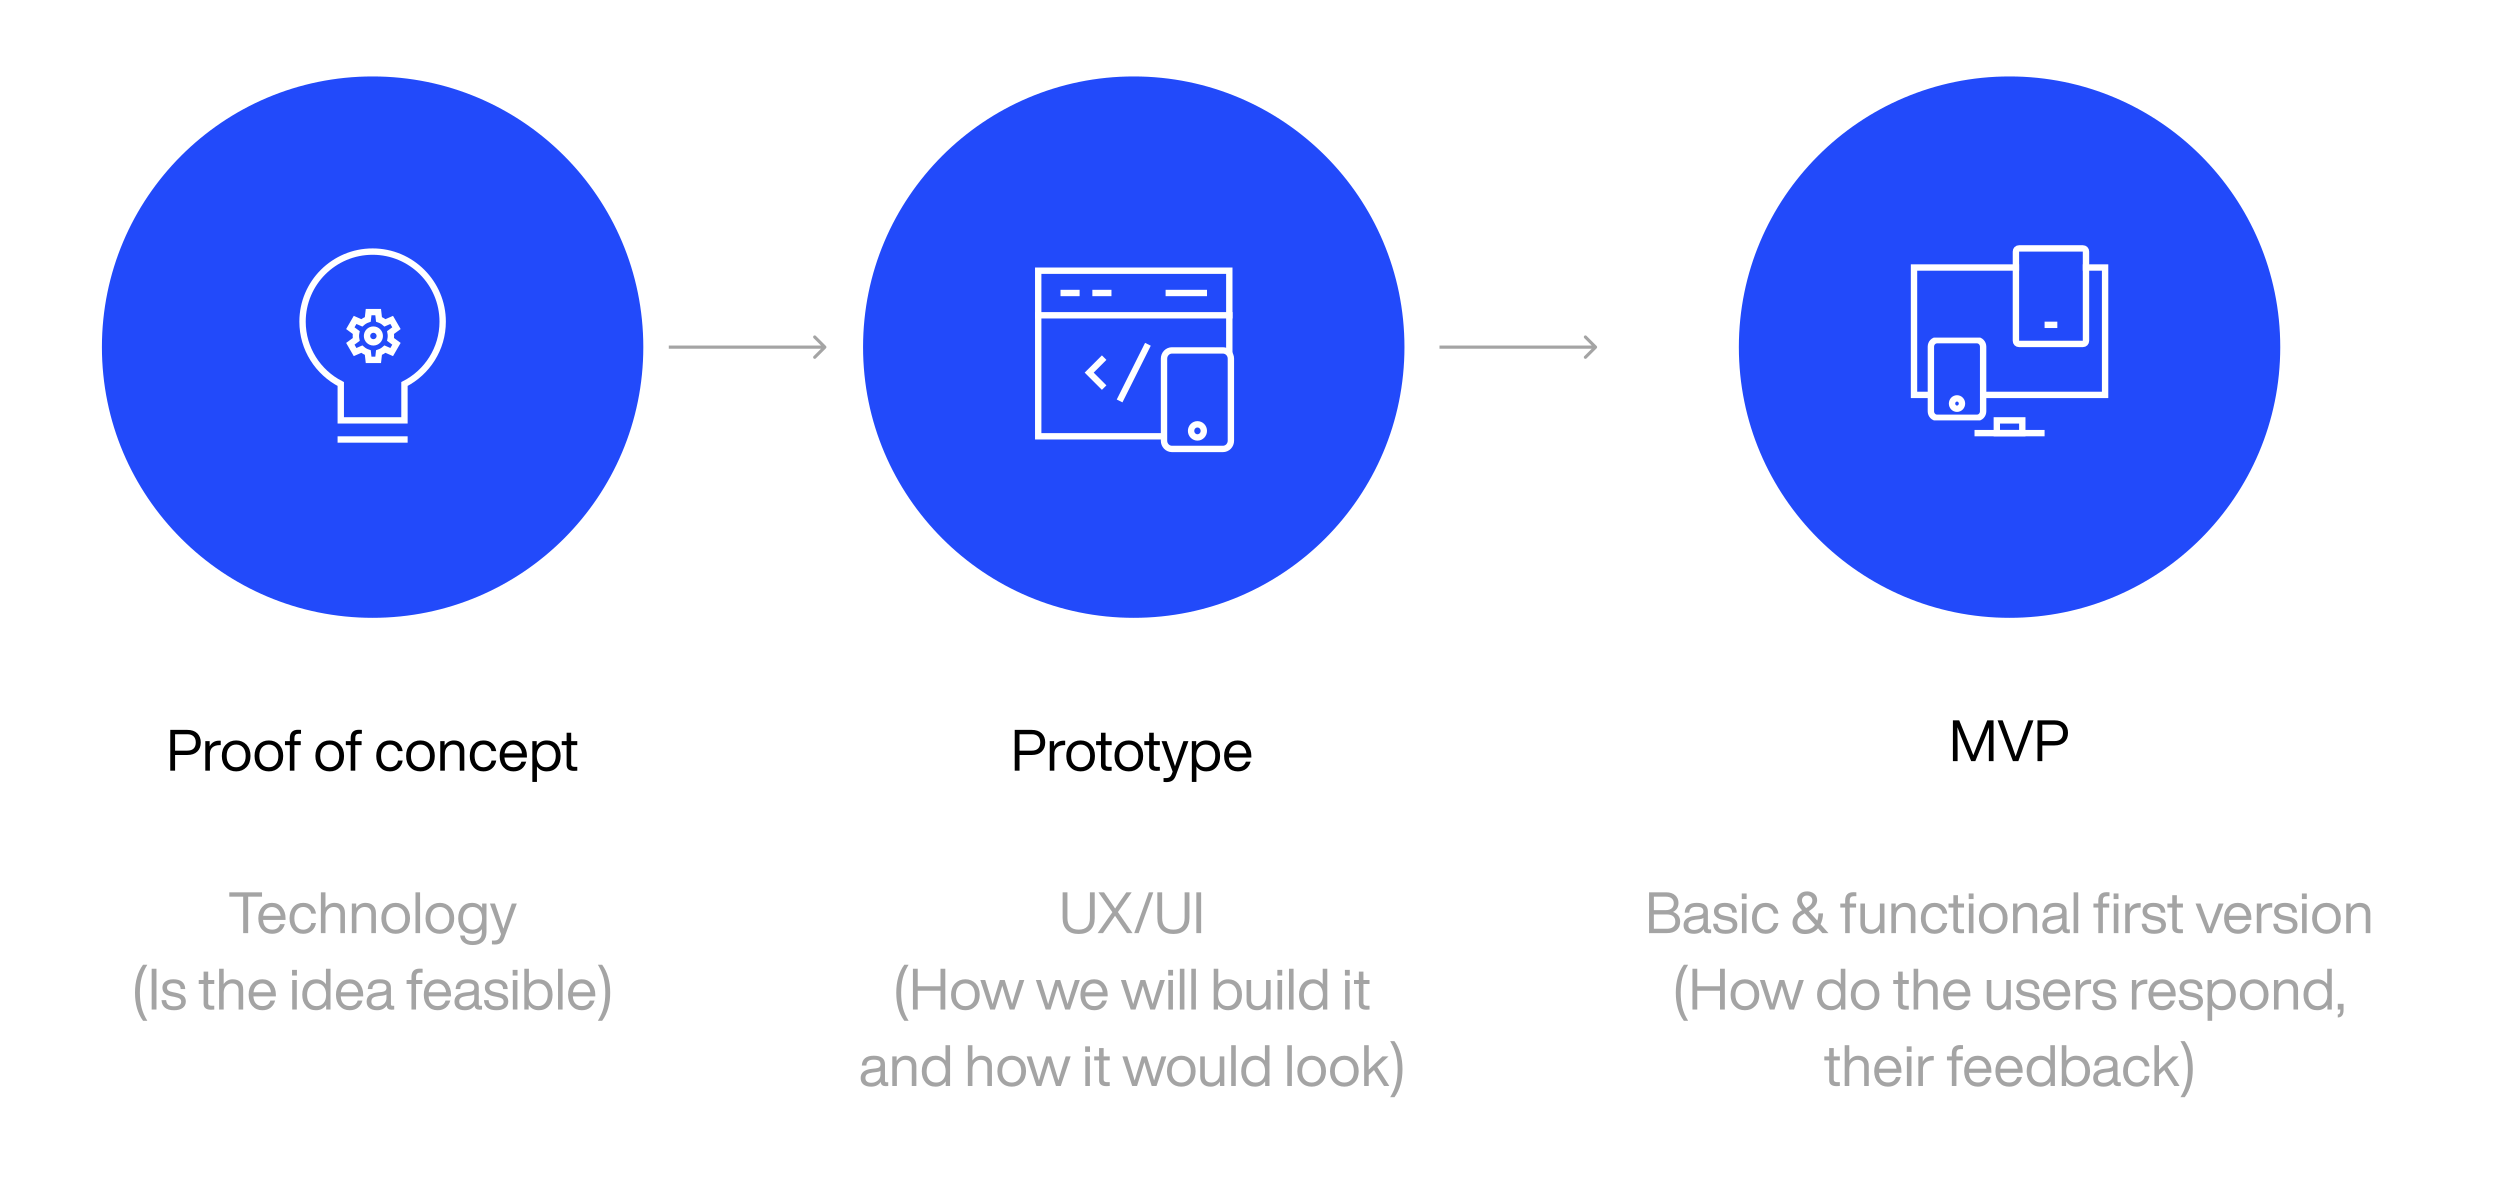 <svg width="785" height="370" viewBox="0 0 785 370" fill="none" xmlns="http://www.w3.org/2000/svg">
<rect width="785" height="370" fill="white"/>
<circle cx="117" cy="109" r="85" fill="#224AFA"/>
<path d="M139 101C139 88.85 129.15 79 117 79C104.85 79 95 88.85 95 101C95 109.545 99.882 116.936 107 120.579V132H127V120.579C134.118 116.936 139 109.545 139 101Z" stroke="white" stroke-width="2" stroke-miterlimit="10" stroke-linecap="square"/>
<path d="M107 138H127" stroke="white" stroke-width="2" stroke-miterlimit="10" stroke-linecap="square"/>
<path d="M117.246 107.5C118.351 107.5 119.246 106.605 119.246 105.5C119.246 104.395 118.351 103.5 117.246 103.5C116.142 103.5 115.246 104.395 115.246 105.5C115.246 106.605 116.142 107.5 117.246 107.5Z" stroke="white" stroke-width="2" stroke-miterlimit="10" stroke-linecap="square"/>
<path d="M122.745 105.5C122.745 105.135 122.708 104.771 122.637 104.412L124.49 103.05L122.99 100.45L120.877 101.377C120.329 100.894 119.691 100.524 119 100.291L118.745 98H115.745L115.49 100.291C114.799 100.524 114.161 100.894 113.614 101.377L111.5 100.45L110 103.05L111.854 104.413C111.709 105.131 111.709 105.871 111.854 106.589L110 107.95L111.5 110.55L113.614 109.624C114.161 110.107 114.799 110.477 115.49 110.71L115.745 113H118.745L119 110.709C119.691 110.476 120.329 110.106 120.877 109.623L122.99 110.55L124.49 107.95L122.637 106.587C122.708 106.229 122.745 105.865 122.745 105.5V105.5Z" stroke="white" stroke-width="2" stroke-miterlimit="10" stroke-linecap="square"/>
<path d="M53.465 229.184V242H54.977V237.068H58.793C60.143 237.068 61.187 236.726 61.925 236.006C62.663 235.304 63.041 234.35 63.041 233.126C63.041 231.92 62.663 230.966 61.925 230.246C61.187 229.544 60.143 229.184 58.793 229.184H53.465ZM54.977 235.7V230.552H58.793C59.675 230.552 60.341 230.786 60.791 231.218C61.241 231.65 61.475 232.298 61.475 233.126C61.475 233.972 61.241 234.62 60.791 235.052C60.341 235.484 59.675 235.7 58.793 235.7H54.977ZM68.823 232.568C67.455 232.568 66.447 233.162 65.835 234.35V232.712H64.467V242H65.907V236.708C65.907 235.844 66.159 235.16 66.699 234.692C67.239 234.224 67.977 233.972 68.949 233.972H69.309V232.586C69.219 232.586 69.057 232.568 68.823 232.568ZM77.399 240.884C78.227 240.02 78.659 238.832 78.659 237.356C78.659 235.88 78.227 234.71 77.399 233.828C76.535 232.946 75.455 232.496 74.159 232.496C72.845 232.496 71.765 232.946 70.919 233.828C70.073 234.71 69.659 235.88 69.659 237.356C69.659 238.832 70.073 240.02 70.919 240.884C71.765 241.784 72.845 242.216 74.159 242.216C75.455 242.216 76.535 241.784 77.399 240.884ZM71.981 239.966C71.441 239.354 71.171 238.472 71.171 237.356C71.171 236.24 71.441 235.358 71.981 234.728C72.521 234.116 73.241 233.792 74.159 233.792C75.059 233.792 75.797 234.116 76.337 234.728C76.877 235.358 77.147 236.24 77.147 237.356C77.147 238.472 76.877 239.354 76.337 239.966C75.797 240.614 75.059 240.92 74.159 240.92C73.241 240.92 72.521 240.614 71.981 239.966ZM87.665 240.884C88.493 240.02 88.925 238.832 88.925 237.356C88.925 235.88 88.493 234.71 87.665 233.828C86.801 232.946 85.721 232.496 84.425 232.496C83.111 232.496 82.031 232.946 81.185 233.828C80.339 234.71 79.925 235.88 79.925 237.356C79.925 238.832 80.339 240.02 81.185 240.884C82.031 241.784 83.111 242.216 84.425 242.216C85.721 242.216 86.801 241.784 87.665 240.884ZM82.247 239.966C81.707 239.354 81.437 238.472 81.437 237.356C81.437 236.24 81.707 235.358 82.247 234.728C82.787 234.116 83.507 233.792 84.425 233.792C85.325 233.792 86.063 234.116 86.603 234.728C87.143 235.358 87.413 236.24 87.413 237.356C87.413 238.472 87.143 239.354 86.603 239.966C86.063 240.614 85.325 240.92 84.425 240.92C83.507 240.92 82.787 240.614 82.247 239.966ZM94.519 230.408V229.184C94.123 229.166 93.817 229.148 93.601 229.148C91.873 229.148 91.009 230.03 91.009 231.758V232.712H89.479V233.972H91.009V242H92.449V233.972H94.429V232.712H92.449V231.722C92.449 230.858 92.863 230.408 93.691 230.408H94.519ZM106.772 240.884C107.6 240.02 108.032 238.832 108.032 237.356C108.032 235.88 107.6 234.71 106.772 233.828C105.908 232.946 104.828 232.496 103.532 232.496C102.218 232.496 101.138 232.946 100.292 233.828C99.446 234.71 99.032 235.88 99.032 237.356C99.032 238.832 99.446 240.02 100.292 240.884C101.138 241.784 102.218 242.216 103.532 242.216C104.828 242.216 105.908 241.784 106.772 240.884ZM101.354 239.966C100.814 239.354 100.544 238.472 100.544 237.356C100.544 236.24 100.814 235.358 101.354 234.728C101.894 234.116 102.614 233.792 103.532 233.792C104.432 233.792 105.17 234.116 105.71 234.728C106.25 235.358 106.52 236.24 106.52 237.356C106.52 238.472 106.25 239.354 105.71 239.966C105.17 240.614 104.432 240.92 103.532 240.92C102.614 240.92 101.894 240.614 101.354 239.966ZM113.626 230.408V229.184C113.23 229.166 112.924 229.148 112.708 229.148C110.98 229.148 110.116 230.03 110.116 231.758V232.712H108.586V233.972H110.116V242H111.556V233.972H113.536V232.712H111.556V231.722C111.556 230.858 111.97 230.408 112.798 230.408H113.626ZM122.442 242.216C123.486 242.216 124.386 241.91 125.106 241.298C125.826 240.686 126.276 239.858 126.438 238.814H124.962C124.854 239.48 124.566 240.002 124.098 240.362C123.63 240.74 123.072 240.92 122.442 240.92C121.596 240.92 120.912 240.614 120.408 239.984C119.904 239.372 119.652 238.49 119.652 237.356C119.652 236.222 119.904 235.34 120.408 234.728C120.912 234.116 121.578 233.792 122.442 233.792C123.072 233.792 123.612 233.972 124.08 234.332C124.548 234.692 124.836 235.214 124.944 235.862H126.438C126.294 234.818 125.862 234.008 125.16 233.396C124.44 232.802 123.54 232.496 122.442 232.496C121.128 232.496 120.084 232.946 119.328 233.81C118.536 234.692 118.14 235.88 118.14 237.356C118.14 238.832 118.536 240.002 119.328 240.884C120.12 241.784 121.146 242.216 122.442 242.216ZM135.266 240.884C136.094 240.02 136.526 238.832 136.526 237.356C136.526 235.88 136.094 234.71 135.266 233.828C134.402 232.946 133.322 232.496 132.026 232.496C130.712 232.496 129.632 232.946 128.786 233.828C127.94 234.71 127.526 235.88 127.526 237.356C127.526 238.832 127.94 240.02 128.786 240.884C129.632 241.784 130.712 242.216 132.026 242.216C133.322 242.216 134.402 241.784 135.266 240.884ZM129.848 239.966C129.308 239.354 129.038 238.472 129.038 237.356C129.038 236.24 129.308 235.358 129.848 234.728C130.388 234.116 131.108 233.792 132.026 233.792C132.926 233.792 133.664 234.116 134.204 234.728C134.744 235.358 135.014 236.24 135.014 237.356C135.014 238.472 134.744 239.354 134.204 239.966C133.664 240.614 132.926 240.92 132.026 240.92C131.108 240.92 130.388 240.614 129.848 239.966ZM142.526 232.496C141.284 232.496 140.312 233.036 139.61 234.098V232.712H138.242V242H139.682V236.744C139.682 235.79 139.934 235.052 140.456 234.548C140.96 234.044 141.554 233.792 142.238 233.792C143.642 233.792 144.362 234.494 144.362 235.862V242H145.802V235.718C145.802 234.71 145.514 233.918 144.938 233.342C144.362 232.784 143.552 232.496 142.526 232.496ZM151.815 242.216C152.859 242.216 153.759 241.91 154.479 241.298C155.199 240.686 155.649 239.858 155.811 238.814H154.335C154.227 239.48 153.939 240.002 153.471 240.362C153.003 240.74 152.445 240.92 151.815 240.92C150.969 240.92 150.285 240.614 149.781 239.984C149.277 239.372 149.025 238.49 149.025 237.356C149.025 236.222 149.277 235.34 149.781 234.728C150.285 234.116 150.951 233.792 151.815 233.792C152.445 233.792 152.985 233.972 153.453 234.332C153.921 234.692 154.209 235.214 154.317 235.862H155.811C155.667 234.818 155.235 234.008 154.533 233.396C153.813 232.802 152.913 232.496 151.815 232.496C150.501 232.496 149.457 232.946 148.701 233.81C147.909 234.692 147.513 235.88 147.513 237.356C147.513 238.832 147.909 240.002 148.701 240.884C149.493 241.784 150.519 242.216 151.815 242.216ZM165.45 237.356C165.45 235.97 165.072 234.818 164.316 233.882C163.56 232.964 162.516 232.496 161.184 232.496C159.888 232.496 158.862 232.946 158.088 233.828C157.296 234.728 156.9 235.898 156.9 237.356C156.9 238.85 157.296 240.038 158.106 240.902C158.898 241.784 159.924 242.216 161.22 242.216C162.264 242.216 163.128 241.946 163.812 241.406C164.496 240.866 164.964 240.11 165.216 239.174H163.722C163.362 240.326 162.534 240.902 161.256 240.902C160.392 240.902 159.726 240.65 159.24 240.146C158.736 239.642 158.466 238.868 158.394 237.86H165.45V237.356ZM161.184 233.81C161.958 233.81 162.588 234.08 163.074 234.584C163.542 235.088 163.83 235.754 163.902 236.564H158.43C158.538 235.682 158.844 234.998 159.33 234.53C159.798 234.062 160.428 233.81 161.184 233.81ZM171.712 232.496C170.326 232.496 169.264 233.054 168.526 234.152V232.712H167.158V245.528H168.598V240.668C169.336 241.712 170.38 242.216 171.712 242.216C173.008 242.216 174.07 241.784 174.862 240.884C175.636 240.002 176.032 238.832 176.032 237.356C176.032 235.88 175.636 234.71 174.862 233.81C174.07 232.946 173.008 232.496 171.712 232.496ZM171.532 240.92C170.614 240.92 169.894 240.614 169.354 239.966C168.814 239.354 168.544 238.472 168.544 237.356C168.544 236.24 168.814 235.358 169.354 234.728C169.894 234.116 170.614 233.792 171.532 233.792C172.45 233.792 173.17 234.116 173.71 234.728C174.25 235.34 174.52 236.204 174.52 237.284C174.52 238.4 174.232 239.3 173.692 239.948C173.152 240.596 172.432 240.92 171.532 240.92ZM181.263 232.712H179.355V230.084H177.915V232.712H176.385V233.972H177.915V240.128C177.915 241.424 178.689 242.054 180.237 242.054C180.525 242.054 180.867 242.036 181.263 242V240.794H180.417C179.697 240.794 179.355 240.542 179.355 240.002V233.972H181.263V232.712Z" fill="black"/>
<path d="M72 280.184V281.552H76.356V293H77.922V281.552H82.278V280.184H72ZM89.661 288.356C89.661 286.97 89.283 285.818 88.527 284.882C87.771 283.964 86.727 283.496 85.395 283.496C84.099 283.496 83.073 283.946 82.299 284.828C81.507 285.728 81.111 286.898 81.111 288.356C81.111 289.85 81.507 291.038 82.317 291.902C83.109 292.784 84.135 293.216 85.431 293.216C86.475 293.216 87.339 292.946 88.023 292.406C88.707 291.866 89.175 291.11 89.427 290.174H87.933C87.573 291.326 86.745 291.902 85.467 291.902C84.603 291.902 83.937 291.65 83.451 291.146C82.947 290.642 82.677 289.868 82.605 288.86H89.661V288.356ZM85.395 284.81C86.169 284.81 86.799 285.08 87.285 285.584C87.753 286.088 88.041 286.754 88.113 287.564H82.641C82.749 286.682 83.055 285.998 83.541 285.53C84.009 285.062 84.639 284.81 85.395 284.81ZM95.222 293.216C96.266 293.216 97.166 292.91 97.886 292.298C98.606 291.686 99.056 290.858 99.218 289.814H97.742C97.634 290.48 97.346 291.002 96.878 291.362C96.41 291.74 95.852 291.92 95.222 291.92C94.376 291.92 93.692 291.614 93.188 290.984C92.684 290.372 92.432 289.49 92.432 288.356C92.432 287.222 92.684 286.34 93.188 285.728C93.692 285.116 94.358 284.792 95.222 284.792C95.852 284.792 96.392 284.972 96.86 285.332C97.328 285.692 97.616 286.214 97.724 286.862H99.218C99.074 285.818 98.642 285.008 97.94 284.396C97.22 283.802 96.32 283.496 95.222 283.496C93.908 283.496 92.864 283.946 92.108 284.81C91.316 285.692 90.92 286.88 90.92 288.356C90.92 289.832 91.316 291.002 92.108 291.884C92.9 292.784 93.926 293.216 95.222 293.216ZM105.041 283.496C103.853 283.496 102.899 284 102.197 284.99V280.184H100.757V293H102.197V287.744C102.197 286.79 102.449 286.052 102.971 285.548C103.475 285.044 104.069 284.792 104.753 284.792C106.157 284.792 106.877 285.494 106.877 286.862V293H108.317V286.718C108.317 285.71 108.029 284.918 107.453 284.342C106.877 283.784 106.067 283.496 105.041 283.496ZM114.761 283.496C113.519 283.496 112.547 284.036 111.845 285.098V283.712H110.477V293H111.917V287.744C111.917 286.79 112.169 286.052 112.691 285.548C113.195 285.044 113.789 284.792 114.473 284.792C115.877 284.792 116.597 285.494 116.597 286.862V293H118.037V286.718C118.037 285.71 117.749 284.918 117.173 284.342C116.597 283.784 115.787 283.496 114.761 283.496ZM127.488 291.884C128.316 291.02 128.748 289.832 128.748 288.356C128.748 286.88 128.316 285.71 127.488 284.828C126.624 283.946 125.544 283.496 124.248 283.496C122.934 283.496 121.854 283.946 121.008 284.828C120.162 285.71 119.748 286.88 119.748 288.356C119.748 289.832 120.162 291.02 121.008 291.884C121.854 292.784 122.934 293.216 124.248 293.216C125.544 293.216 126.624 292.784 127.488 291.884ZM122.07 290.966C121.53 290.354 121.26 289.472 121.26 288.356C121.26 287.24 121.53 286.358 122.07 285.728C122.61 285.116 123.33 284.792 124.248 284.792C125.148 284.792 125.886 285.116 126.426 285.728C126.966 286.358 127.236 287.24 127.236 288.356C127.236 289.472 126.966 290.354 126.426 290.966C125.886 291.614 125.148 291.92 124.248 291.92C123.33 291.92 122.61 291.614 122.07 290.966ZM131.904 293V280.184H130.464V293H131.904ZM141.357 291.884C142.185 291.02 142.617 289.832 142.617 288.356C142.617 286.88 142.185 285.71 141.357 284.828C140.493 283.946 139.413 283.496 138.117 283.496C136.803 283.496 135.723 283.946 134.877 284.828C134.031 285.71 133.617 286.88 133.617 288.356C133.617 289.832 134.031 291.02 134.877 291.884C135.723 292.784 136.803 293.216 138.117 293.216C139.413 293.216 140.493 292.784 141.357 291.884ZM135.939 290.966C135.399 290.354 135.129 289.472 135.129 288.356C135.129 287.24 135.399 286.358 135.939 285.728C136.479 285.116 137.199 284.792 138.117 284.792C139.017 284.792 139.755 285.116 140.295 285.728C140.835 286.358 141.105 287.24 141.105 288.356C141.105 289.472 140.835 290.354 140.295 290.966C139.755 291.614 139.017 291.92 138.117 291.92C137.199 291.92 136.479 291.614 135.939 290.966ZM151.389 285.062C150.633 284.018 149.571 283.496 148.203 283.496C146.871 283.496 145.827 283.946 145.071 284.81C144.279 285.692 143.883 286.88 143.883 288.356C143.883 289.832 144.279 291.002 145.071 291.884C145.845 292.784 146.889 293.216 148.203 293.216C149.535 293.216 150.579 292.73 151.317 291.74V292.64C151.317 294.566 150.345 295.52 148.437 295.52C146.925 295.52 146.097 294.944 145.917 293.756H144.477C144.567 294.692 144.963 295.43 145.665 295.952C146.349 296.492 147.285 296.744 148.437 296.744C149.823 296.744 150.885 296.384 151.641 295.646C152.379 294.926 152.757 293.918 152.757 292.64V283.712H151.389V285.062ZM148.383 291.92C147.483 291.92 146.745 291.596 146.205 290.948C145.665 290.3 145.395 289.436 145.395 288.356C145.395 287.276 145.665 286.412 146.205 285.764C146.745 285.116 147.483 284.792 148.383 284.792C149.283 284.792 150.021 285.116 150.561 285.746C151.101 286.394 151.371 287.258 151.371 288.356C151.371 289.472 151.101 290.336 150.561 290.966C150.021 291.614 149.283 291.92 148.383 291.92ZM159.399 287.564C158.859 289.148 158.409 290.48 158.067 291.596C157.635 290.3 157.203 288.95 156.735 287.582L155.421 283.712H153.837L157.329 293.306L157.005 294.17C156.699 294.944 156.141 295.322 155.313 295.322H154.467V296.528C154.773 296.564 155.061 296.582 155.331 296.582C156.105 296.582 156.735 296.438 157.221 296.114C157.689 295.79 158.067 295.25 158.355 294.458L162.279 283.712H160.713L159.399 287.564ZM46.263 320.528C45.417 319.178 44.823 317.81 44.463 316.406C44.103 315.038 43.923 313.49 43.923 311.726C43.923 309.998 44.103 308.432 44.463 307.028C44.823 305.66 45.417 304.292 46.263 302.924H44.913C43.221 305.246 42.393 308.18 42.393 311.726C42.393 315.272 43.221 318.206 44.913 320.528H46.263ZM49.132 317V304.184H47.62V317H49.132ZM54.656 317.216C55.808 317.216 56.708 316.982 57.356 316.496C58.004 316.01 58.346 315.326 58.346 314.444C58.346 313.688 58.094 313.112 57.59 312.68C57.086 312.266 56.276 311.942 55.142 311.708L54.314 311.546C53.63 311.402 53.162 311.24 52.874 311.024C52.586 310.826 52.442 310.52 52.442 310.106C52.442 309.674 52.604 309.35 52.946 309.098C53.27 308.864 53.756 308.738 54.386 308.738C55.16 308.738 55.736 308.882 56.114 309.152C56.474 309.44 56.69 309.908 56.726 310.574H58.166C58.094 308.522 56.834 307.496 54.386 307.496C53.342 307.496 52.514 307.748 51.902 308.216C51.29 308.684 51.002 309.332 51.002 310.124C51.002 311.6 51.956 312.5 53.9 312.86L54.764 313.022C55.556 313.184 56.114 313.364 56.42 313.58C56.726 313.796 56.888 314.12 56.888 314.534C56.888 315.506 56.132 315.974 54.656 315.974C53.828 315.974 53.234 315.83 52.856 315.542C52.478 315.254 52.244 314.75 52.172 314.048H50.714C50.858 316.172 52.172 317.216 54.656 317.216ZM67.278 307.712H65.37V305.084H63.93V307.712H62.4V308.972H63.93V315.128C63.93 316.424 64.704 317.054 66.252 317.054C66.54 317.054 66.882 317.036 67.278 317V315.794H66.432C65.712 315.794 65.37 315.542 65.37 315.002V308.972H67.278V307.712ZM73.084 307.496C71.896 307.496 70.942 308 70.24 308.99V304.184H68.8V317H70.24V311.744C70.24 310.79 70.492 310.052 71.014 309.548C71.518 309.044 72.112 308.792 72.796 308.792C74.2 308.792 74.92 309.494 74.92 310.862V317H76.36V310.718C76.36 309.71 76.072 308.918 75.496 308.342C74.92 307.784 74.11 307.496 73.084 307.496ZM86.62 312.356C86.62 310.97 86.242 309.818 85.486 308.882C84.73 307.964 83.686 307.496 82.354 307.496C81.058 307.496 80.032 307.946 79.258 308.828C78.466 309.728 78.07 310.898 78.07 312.356C78.07 313.85 78.466 315.038 79.276 315.902C80.068 316.784 81.094 317.216 82.39 317.216C83.434 317.216 84.298 316.946 84.982 316.406C85.666 315.866 86.134 315.11 86.386 314.174H84.892C84.532 315.326 83.704 315.902 82.426 315.902C81.562 315.902 80.896 315.65 80.41 315.146C79.906 314.642 79.636 313.868 79.564 312.86H86.62V312.356ZM82.354 308.81C83.128 308.81 83.758 309.08 84.244 309.584C84.712 310.088 85 310.754 85.072 311.564H79.6C79.708 310.682 80.014 309.998 80.5 309.53C80.968 309.062 81.598 308.81 82.354 308.81ZM93.233 306.308V304.544H91.703V306.308H93.233ZM93.197 317V307.712H91.757V317H93.197ZM102.344 309.044C101.588 308.018 100.562 307.496 99.23 307.496C97.898 307.496 96.854 307.946 96.098 308.81C95.306 309.692 94.91 310.88 94.91 312.356C94.91 313.832 95.306 315.002 96.098 315.884C96.872 316.784 97.916 317.216 99.23 317.216C100.598 317.216 101.66 316.676 102.416 315.56V317H103.784V304.184H102.344V309.044ZM97.232 315.002C96.692 314.39 96.422 313.544 96.422 312.428C96.422 311.312 96.692 310.43 97.232 309.782C97.772 309.134 98.51 308.792 99.41 308.792C100.31 308.792 101.048 309.116 101.588 309.746C102.128 310.394 102.398 311.258 102.398 312.356C102.398 313.472 102.128 314.354 101.588 314.966C101.048 315.614 100.31 315.92 99.41 315.92C98.492 315.92 97.772 315.614 97.232 315.002ZM114.042 312.356C114.042 310.97 113.664 309.818 112.908 308.882C112.152 307.964 111.108 307.496 109.776 307.496C108.48 307.496 107.454 307.946 106.68 308.828C105.888 309.728 105.492 310.898 105.492 312.356C105.492 313.85 105.888 315.038 106.698 315.902C107.49 316.784 108.516 317.216 109.812 317.216C110.856 317.216 111.72 316.946 112.404 316.406C113.088 315.866 113.556 315.11 113.808 314.174H112.314C111.954 315.326 111.126 315.902 109.848 315.902C108.984 315.902 108.318 315.65 107.832 315.146C107.328 314.642 107.058 313.868 106.986 312.86H114.042V312.356ZM109.776 308.81C110.55 308.81 111.18 309.08 111.666 309.584C112.134 310.088 112.422 310.754 112.494 311.564H107.022C107.13 310.682 107.436 309.998 107.922 309.53C108.39 309.062 109.02 308.81 109.776 308.81ZM123.259 315.83C122.917 315.83 122.755 315.686 122.755 315.38V310.196C122.755 308.396 121.585 307.496 119.263 307.496C116.851 307.496 115.591 308.522 115.483 310.574H116.923C116.959 309.89 117.157 309.422 117.517 309.152C117.877 308.882 118.453 308.738 119.263 308.738C120.019 308.738 120.541 308.864 120.865 309.08C121.189 309.314 121.351 309.692 121.351 310.196C121.351 310.952 120.865 311.366 119.893 311.474L118.561 311.618C116.257 311.87 115.123 312.824 115.123 314.498C115.123 315.362 115.411 316.046 115.987 316.514C116.563 316.982 117.373 317.216 118.399 317.216C119.767 317.216 120.775 316.73 121.423 315.722C121.495 316.622 122.017 317.054 122.989 317.054C123.277 317.054 123.529 317.036 123.781 317V315.83H123.259ZM118.471 315.992C117.859 315.992 117.391 315.866 117.085 315.596C116.761 315.326 116.617 314.948 116.617 314.462C116.617 313.976 116.779 313.598 117.103 313.328C117.427 313.076 117.985 312.896 118.777 312.788L120.127 312.626C120.667 312.572 121.081 312.446 121.351 312.23V313.328C121.351 314.192 121.063 314.84 120.487 315.29C119.911 315.758 119.227 315.992 118.471 315.992ZM132.707 305.408V304.184C132.311 304.166 132.005 304.148 131.789 304.148C130.061 304.148 129.197 305.03 129.197 306.758V307.712H127.667V308.972H129.197V317H130.637V308.972H132.617V307.712H130.637V306.722C130.637 305.858 131.051 305.408 131.879 305.408H132.707ZM141.622 312.356C141.622 310.97 141.244 309.818 140.488 308.882C139.732 307.964 138.688 307.496 137.356 307.496C136.06 307.496 135.034 307.946 134.26 308.828C133.468 309.728 133.072 310.898 133.072 312.356C133.072 313.85 133.468 315.038 134.278 315.902C135.07 316.784 136.096 317.216 137.392 317.216C138.436 317.216 139.3 316.946 139.984 316.406C140.668 315.866 141.136 315.11 141.388 314.174H139.894C139.534 315.326 138.706 315.902 137.428 315.902C136.564 315.902 135.898 315.65 135.412 315.146C134.908 314.642 134.638 313.868 134.566 312.86H141.622V312.356ZM137.356 308.81C138.13 308.81 138.76 309.08 139.246 309.584C139.714 310.088 140.002 310.754 140.074 311.564H134.602C134.71 310.682 135.016 309.998 135.502 309.53C135.97 309.062 136.6 308.81 137.356 308.81ZM150.839 315.83C150.497 315.83 150.335 315.686 150.335 315.38V310.196C150.335 308.396 149.165 307.496 146.843 307.496C144.431 307.496 143.171 308.522 143.063 310.574H144.503C144.539 309.89 144.737 309.422 145.097 309.152C145.457 308.882 146.033 308.738 146.843 308.738C147.599 308.738 148.121 308.864 148.445 309.08C148.769 309.314 148.931 309.692 148.931 310.196C148.931 310.952 148.445 311.366 147.473 311.474L146.141 311.618C143.837 311.87 142.703 312.824 142.703 314.498C142.703 315.362 142.991 316.046 143.567 316.514C144.143 316.982 144.953 317.216 145.979 317.216C147.347 317.216 148.355 316.73 149.003 315.722C149.075 316.622 149.597 317.054 150.569 317.054C150.857 317.054 151.109 317.036 151.361 317V315.83H150.839ZM146.051 315.992C145.439 315.992 144.971 315.866 144.665 315.596C144.341 315.326 144.197 314.948 144.197 314.462C144.197 313.976 144.359 313.598 144.683 313.328C145.007 313.076 145.565 312.896 146.357 312.788L147.707 312.626C148.247 312.572 148.661 312.446 148.931 312.23V313.328C148.931 314.192 148.643 314.84 148.067 315.29C147.491 315.758 146.807 315.992 146.051 315.992ZM155.906 317.216C157.058 317.216 157.958 316.982 158.606 316.496C159.254 316.01 159.596 315.326 159.596 314.444C159.596 313.688 159.344 313.112 158.84 312.68C158.336 312.266 157.526 311.942 156.392 311.708L155.564 311.546C154.88 311.402 154.412 311.24 154.124 311.024C153.836 310.826 153.692 310.52 153.692 310.106C153.692 309.674 153.854 309.35 154.196 309.098C154.52 308.864 155.006 308.738 155.636 308.738C156.41 308.738 156.986 308.882 157.364 309.152C157.724 309.44 157.94 309.908 157.976 310.574H159.416C159.344 308.522 158.084 307.496 155.636 307.496C154.592 307.496 153.764 307.748 153.152 308.216C152.54 308.684 152.252 309.332 152.252 310.124C152.252 311.6 153.206 312.5 155.15 312.86L156.014 313.022C156.806 313.184 157.364 313.364 157.67 313.58C157.976 313.796 158.138 314.12 158.138 314.534C158.138 315.506 157.382 315.974 155.906 315.974C155.078 315.974 154.484 315.83 154.106 315.542C153.728 315.254 153.494 314.75 153.422 314.048H151.964C152.108 316.172 153.422 317.216 155.906 317.216ZM162.508 306.308V304.544H160.978V306.308H162.508ZM162.472 317V307.712H161.032V317H162.472ZM169.19 307.496C167.858 307.496 166.814 308.018 166.076 309.044V304.184H164.636V317H166.004V315.56C166.742 316.676 167.804 317.216 169.19 317.216C170.486 317.216 171.548 316.784 172.34 315.884C173.114 315.002 173.51 313.832 173.51 312.356C173.51 310.88 173.114 309.71 172.34 308.81C171.548 307.946 170.486 307.496 169.19 307.496ZM169.01 315.92C168.092 315.92 167.372 315.614 166.832 314.966C166.292 314.354 166.022 313.472 166.022 312.356C166.022 311.24 166.292 310.358 166.832 309.728C167.372 309.116 168.092 308.792 169.01 308.792C169.928 308.792 170.648 309.116 171.188 309.728C171.728 310.34 171.998 311.204 171.998 312.284C171.998 313.4 171.71 314.3 171.17 314.948C170.63 315.596 169.91 315.92 169.01 315.92ZM176.658 317V304.184H175.218V317H176.658ZM186.921 312.356C186.921 310.97 186.543 309.818 185.787 308.882C185.031 307.964 183.987 307.496 182.655 307.496C181.359 307.496 180.333 307.946 179.559 308.828C178.767 309.728 178.371 310.898 178.371 312.356C178.371 313.85 178.767 315.038 179.577 315.902C180.369 316.784 181.395 317.216 182.691 317.216C183.735 317.216 184.599 316.946 185.283 316.406C185.967 315.866 186.435 315.11 186.687 314.174H185.193C184.833 315.326 184.005 315.902 182.727 315.902C181.863 315.902 181.197 315.65 180.711 315.146C180.207 314.642 179.937 313.868 179.865 312.86H186.921V312.356ZM182.655 308.81C183.429 308.81 184.059 309.08 184.545 309.584C185.013 310.088 185.301 310.754 185.373 311.564H179.901C180.009 310.682 180.315 309.998 180.801 309.53C181.269 309.062 181.899 308.81 182.655 308.81ZM189.08 320.528C190.754 318.206 191.6 315.272 191.6 311.726C191.6 308.18 190.754 305.246 189.08 302.924H187.73C188.558 304.292 189.17 305.66 189.53 307.028C189.89 308.432 190.07 309.998 190.07 311.726C190.07 313.49 189.89 315.038 189.53 316.406C189.17 317.81 188.558 319.178 187.73 320.528H189.08Z" fill="#A4A4A4"/>
<circle cx="356" cy="109" r="85" fill="#224AFA"/>
<g clip-path="url(#clip0_189_1260)">
<path d="M346 113L342 117L346 121" stroke="white" stroke-width="2" stroke-miterlimit="10" stroke-linecap="square"/>
<path d="M352 125L360 109" stroke="white" stroke-width="2" stroke-miterlimit="10" stroke-linecap="square"/>
<path d="M334 92H338" stroke="white" stroke-width="2" stroke-miterlimit="10" stroke-linecap="square"/>
<path d="M344 92H348" stroke="white" stroke-width="2" stroke-miterlimit="10" stroke-linecap="square"/>
<path d="M367 92H378" stroke="white" stroke-width="2" stroke-miterlimit="10" stroke-linecap="square"/>
<path d="M326 99H386" stroke="white" stroke-width="2" stroke-miterlimit="10" stroke-linecap="square"/>
<path d="M386 85H326V137H386V85Z" stroke="white" stroke-width="2" stroke-miterlimit="10" stroke-linecap="square"/>
<path d="M375 113.641H377" stroke="white" stroke-width="2" stroke-miterlimit="10" stroke-linecap="square"/>
<path d="M384 140.969H368C367.337 140.969 366.701 140.697 366.232 140.214C365.763 139.73 365.5 139.074 365.5 138.391V112.609C365.5 111.926 365.763 111.27 366.232 110.786C366.701 110.303 367.337 110.031 368 110.031H384C384.663 110.031 385.299 110.303 385.768 110.786C386.237 111.27 386.5 111.926 386.5 112.609V138.391C386.5 139.074 386.237 139.73 385.768 140.214C385.299 140.697 384.663 140.969 384 140.969Z" fill="#224AFA" stroke="white" stroke-width="2" stroke-miterlimit="10" stroke-linecap="square"/>
<path d="M376 137.359C377.105 137.359 378 136.436 378 135.297C378 134.158 377.105 133.234 376 133.234C374.895 133.234 374 134.158 374 135.297C374 136.436 374.895 137.359 376 137.359Z" fill="#224AFA" stroke="white" stroke-width="2" stroke-miterlimit="10" stroke-linecap="square"/>
</g>
<path d="M318.622 229.184V242H320.134V237.068H323.95C325.3 237.068 326.344 236.726 327.082 236.006C327.82 235.304 328.198 234.35 328.198 233.126C328.198 231.92 327.82 230.966 327.082 230.246C326.344 229.544 325.3 229.184 323.95 229.184H318.622ZM320.134 235.7V230.552H323.95C324.832 230.552 325.498 230.786 325.948 231.218C326.398 231.65 326.632 232.298 326.632 233.126C326.632 233.972 326.398 234.62 325.948 235.052C325.498 235.484 324.832 235.7 323.95 235.7H320.134ZM333.98 232.568C332.612 232.568 331.604 233.162 330.992 234.35V232.712H329.624V242H331.064V236.708C331.064 235.844 331.316 235.16 331.856 234.692C332.396 234.224 333.134 233.972 334.106 233.972H334.466V232.586C334.376 232.586 334.214 232.568 333.98 232.568ZM342.557 240.884C343.385 240.02 343.817 238.832 343.817 237.356C343.817 235.88 343.385 234.71 342.557 233.828C341.693 232.946 340.613 232.496 339.317 232.496C338.003 232.496 336.923 232.946 336.077 233.828C335.231 234.71 334.817 235.88 334.817 237.356C334.817 238.832 335.231 240.02 336.077 240.884C336.923 241.784 338.003 242.216 339.317 242.216C340.613 242.216 341.693 241.784 342.557 240.884ZM337.139 239.966C336.599 239.354 336.329 238.472 336.329 237.356C336.329 236.24 336.599 235.358 337.139 234.728C337.679 234.116 338.399 233.792 339.317 233.792C340.217 233.792 340.955 234.116 341.495 234.728C342.035 235.358 342.305 236.24 342.305 237.356C342.305 238.472 342.035 239.354 341.495 239.966C340.955 240.614 340.217 240.92 339.317 240.92C338.399 240.92 337.679 240.614 337.139 239.966ZM349.055 232.712H347.147V230.084H345.707V232.712H344.177V233.972H345.707V240.128C345.707 241.424 346.481 242.054 348.029 242.054C348.317 242.054 348.659 242.036 349.055 242V240.794H348.209C347.489 240.794 347.147 240.542 347.147 240.002V233.972H349.055V232.712ZM357.691 240.884C358.519 240.02 358.951 238.832 358.951 237.356C358.951 235.88 358.519 234.71 357.691 233.828C356.827 232.946 355.747 232.496 354.451 232.496C353.137 232.496 352.057 232.946 351.211 233.828C350.365 234.71 349.951 235.88 349.951 237.356C349.951 238.832 350.365 240.02 351.211 240.884C352.057 241.784 353.137 242.216 354.451 242.216C355.747 242.216 356.827 241.784 357.691 240.884ZM352.273 239.966C351.733 239.354 351.463 238.472 351.463 237.356C351.463 236.24 351.733 235.358 352.273 234.728C352.813 234.116 353.533 233.792 354.451 233.792C355.351 233.792 356.089 234.116 356.629 234.728C357.169 235.358 357.439 236.24 357.439 237.356C357.439 238.472 357.169 239.354 356.629 239.966C356.089 240.614 355.351 240.92 354.451 240.92C353.533 240.92 352.813 240.614 352.273 239.966ZM364.19 232.712H362.282V230.084H360.842V232.712H359.312V233.972H360.842V240.128C360.842 241.424 361.616 242.054 363.164 242.054C363.452 242.054 363.794 242.036 364.19 242V240.794H363.344C362.624 240.794 362.282 240.542 362.282 240.002V233.972H364.19V232.712ZM370.284 236.564C369.744 238.148 369.294 239.48 368.952 240.596C368.52 239.3 368.088 237.95 367.62 236.582L366.306 232.712H364.722L368.214 242.306L367.89 243.17C367.584 243.944 367.026 244.322 366.198 244.322H365.352V245.528C365.658 245.564 365.946 245.582 366.216 245.582C366.99 245.582 367.62 245.438 368.106 245.114C368.574 244.79 368.952 244.25 369.24 243.458L373.164 232.712H371.598L370.284 236.564ZM378.791 232.496C377.405 232.496 376.343 233.054 375.605 234.152V232.712H374.237V245.528H375.677V240.668C376.415 241.712 377.459 242.216 378.791 242.216C380.087 242.216 381.149 241.784 381.941 240.884C382.715 240.002 383.111 238.832 383.111 237.356C383.111 235.88 382.715 234.71 381.941 233.81C381.149 232.946 380.087 232.496 378.791 232.496ZM378.611 240.92C377.693 240.92 376.973 240.614 376.433 239.966C375.893 239.354 375.623 238.472 375.623 237.356C375.623 236.24 375.893 235.358 376.433 234.728C376.973 234.116 377.693 233.792 378.611 233.792C379.529 233.792 380.249 234.116 380.789 234.728C381.329 235.34 381.599 236.204 381.599 237.284C381.599 238.4 381.311 239.3 380.771 239.948C380.231 240.596 379.511 240.92 378.611 240.92ZM392.919 237.356C392.919 235.97 392.541 234.818 391.785 233.882C391.029 232.964 389.985 232.496 388.653 232.496C387.357 232.496 386.331 232.946 385.557 233.828C384.765 234.728 384.369 235.898 384.369 237.356C384.369 238.85 384.765 240.038 385.575 240.902C386.367 241.784 387.393 242.216 388.689 242.216C389.733 242.216 390.597 241.946 391.281 241.406C391.965 240.866 392.433 240.11 392.685 239.174H391.191C390.831 240.326 390.003 240.902 388.725 240.902C387.861 240.902 387.195 240.65 386.709 240.146C386.205 239.642 385.935 238.868 385.863 237.86H392.919V237.356ZM388.653 233.81C389.427 233.81 390.057 234.08 390.543 234.584C391.011 235.088 391.299 235.754 391.371 236.564H385.899C386.007 235.682 386.313 234.998 386.799 234.53C387.267 234.062 387.897 233.81 388.653 233.81Z" fill="black"/>
<path d="M342.431 291.956C343.295 291.092 343.745 289.85 343.745 288.248V280.184H342.233V288.248C342.233 290.696 341.045 291.902 338.705 291.902C336.347 291.902 335.177 290.696 335.177 288.248V280.184H333.665V288.248C333.665 289.85 334.097 291.092 334.979 291.956C335.843 292.838 337.085 293.27 338.705 293.27C340.307 293.27 341.549 292.838 342.431 291.956ZM355.362 280.184H353.67L351.906 282.704C351.096 283.856 350.502 284.72 350.142 285.278C349.746 284.666 349.17 283.802 348.414 282.722L346.668 280.184H344.904L349.278 286.43L344.652 293H346.344L348.288 290.228C349.152 288.968 349.764 288.086 350.124 287.564C351.042 288.932 351.654 289.832 351.942 290.228L353.85 293H355.614L351.024 286.376L355.362 280.184ZM357.552 293L362.142 280.184H360.738L356.148 293H357.552ZM372.173 291.956C373.037 291.092 373.487 289.85 373.487 288.248V280.184H371.975V288.248C371.975 290.696 370.787 291.902 368.447 291.902C366.089 291.902 364.919 290.696 364.919 288.248V280.184H363.407V288.248C363.407 289.85 363.839 291.092 364.721 291.956C365.585 292.838 366.827 293.27 368.447 293.27C370.049 293.27 371.291 292.838 372.173 291.956ZM377.158 293V280.184H375.646V293H377.158ZM285.299 320.528C284.453 319.178 283.859 317.81 283.499 316.406C283.139 315.038 282.959 313.49 282.959 311.726C282.959 309.998 283.139 308.432 283.499 307.028C283.859 305.66 284.453 304.292 285.299 302.924H283.949C282.257 305.246 281.429 308.18 281.429 311.726C281.429 315.272 282.257 318.206 283.949 320.528H285.299ZM295.314 309.692H288.168V304.184H286.656V317H288.168V311.096H295.314V317H296.826V304.184H295.314V309.692ZM306.372 315.884C307.2 315.02 307.632 313.832 307.632 312.356C307.632 310.88 307.2 309.71 306.372 308.828C305.508 307.946 304.428 307.496 303.132 307.496C301.818 307.496 300.738 307.946 299.892 308.828C299.046 309.71 298.632 310.88 298.632 312.356C298.632 313.832 299.046 315.02 299.892 315.884C300.738 316.784 301.818 317.216 303.132 317.216C304.428 317.216 305.508 316.784 306.372 315.884ZM300.954 314.966C300.414 314.354 300.144 313.472 300.144 312.356C300.144 311.24 300.414 310.358 300.954 309.728C301.494 309.116 302.214 308.792 303.132 308.792C304.032 308.792 304.77 309.116 305.31 309.728C305.85 310.358 306.12 311.24 306.12 312.356C306.12 313.472 305.85 314.354 305.31 314.966C304.77 315.614 304.032 315.92 303.132 315.92C302.214 315.92 301.494 315.614 300.954 314.966ZM318.775 311.906C318.199 313.778 317.875 314.894 317.785 315.254C317.767 315.218 317.425 314.102 316.777 311.906L315.481 307.712H313.969L312.673 311.906C312.385 312.806 312.061 313.922 311.683 315.29C311.323 314.066 310.999 312.932 310.675 311.906L309.361 307.712H307.813L310.909 317H312.421L313.771 312.698C314.131 311.582 314.437 310.538 314.725 309.548C314.869 310.124 315.193 311.186 315.661 312.698L317.029 317H318.541L321.637 307.712H320.089L318.775 311.906ZM336.212 311.906C335.636 313.778 335.312 314.894 335.222 315.254C335.204 315.218 334.862 314.102 334.214 311.906L332.918 307.712H331.406L330.11 311.906C329.822 312.806 329.498 313.922 329.12 315.29C328.76 314.066 328.436 312.932 328.112 311.906L326.798 307.712H325.25L328.346 317H329.858L331.208 312.698C331.568 311.582 331.874 310.538 332.162 309.548C332.306 310.124 332.63 311.186 333.098 312.698L334.466 317H335.978L339.074 307.712H337.526L336.212 311.906ZM347.805 312.356C347.805 310.97 347.427 309.818 346.671 308.882C345.915 307.964 344.871 307.496 343.539 307.496C342.243 307.496 341.217 307.946 340.443 308.828C339.651 309.728 339.255 310.898 339.255 312.356C339.255 313.85 339.651 315.038 340.461 315.902C341.253 316.784 342.279 317.216 343.575 317.216C344.619 317.216 345.483 316.946 346.167 316.406C346.851 315.866 347.319 315.11 347.571 314.174H346.077C345.717 315.326 344.889 315.902 343.611 315.902C342.747 315.902 342.081 315.65 341.595 315.146C341.091 314.642 340.821 313.868 340.749 312.86H347.805V312.356ZM343.539 308.81C344.313 308.81 344.943 309.08 345.429 309.584C345.897 310.088 346.185 310.754 346.257 311.564H340.785C340.893 310.682 341.199 309.998 341.685 309.53C342.153 309.062 342.783 308.81 343.539 308.81ZM362.913 311.906C362.337 313.778 362.013 314.894 361.923 315.254C361.905 315.218 361.563 314.102 360.915 311.906L359.619 307.712H358.107L356.811 311.906C356.523 312.806 356.199 313.922 355.821 315.29C355.461 314.066 355.137 312.932 354.813 311.906L353.499 307.712H351.951L355.047 317H356.559L357.909 312.698C358.269 311.582 358.575 310.538 358.863 309.548C359.007 310.124 359.331 311.186 359.799 312.698L361.167 317H362.679L365.775 307.712H364.227L362.913 311.906ZM368.339 306.308V304.544H366.809V306.308H368.339ZM368.303 317V307.712H366.863V317H368.303ZM371.907 317V304.184H370.467V317H371.907ZM375.51 317V304.184H374.07V317H375.51ZM385.655 307.496C384.323 307.496 383.279 308.018 382.541 309.044V304.184H381.101V317H382.469V315.56C383.207 316.676 384.269 317.216 385.655 317.216C386.951 317.216 388.013 316.784 388.805 315.884C389.579 315.002 389.975 313.832 389.975 312.356C389.975 310.88 389.579 309.71 388.805 308.81C388.013 307.946 386.951 307.496 385.655 307.496ZM385.475 315.92C384.557 315.92 383.837 315.614 383.297 314.966C382.757 314.354 382.487 313.472 382.487 312.356C382.487 311.24 382.757 310.358 383.297 309.728C383.837 309.116 384.557 308.792 385.475 308.792C386.393 308.792 387.113 309.116 387.653 309.728C388.193 310.34 388.463 311.204 388.463 312.284C388.463 313.4 388.175 314.3 387.635 314.948C387.095 315.596 386.375 315.92 385.475 315.92ZM397.54 312.968C397.54 313.94 397.27 314.66 396.766 315.164C396.244 315.668 395.65 315.92 394.984 315.92C393.562 315.92 392.86 315.236 392.86 313.85V307.712H391.42V313.994C391.42 315.02 391.708 315.812 392.284 316.37C392.86 316.946 393.652 317.216 394.696 317.216C395.92 317.216 396.892 316.694 397.612 315.614V317H398.98V307.712H397.54V312.968ZM402.617 306.308V304.544H401.087V306.308H402.617ZM402.581 317V307.712H401.141V317H402.581ZM406.184 317V304.184H404.744V317H406.184ZM415.332 309.044C414.576 308.018 413.55 307.496 412.218 307.496C410.886 307.496 409.842 307.946 409.086 308.81C408.294 309.692 407.898 310.88 407.898 312.356C407.898 313.832 408.294 315.002 409.086 315.884C409.86 316.784 410.904 317.216 412.218 317.216C413.586 317.216 414.648 316.676 415.404 315.56V317H416.772V304.184H415.332V309.044ZM410.22 315.002C409.68 314.39 409.41 313.544 409.41 312.428C409.41 311.312 409.68 310.43 410.22 309.782C410.76 309.134 411.498 308.792 412.398 308.792C413.298 308.792 414.036 309.116 414.576 309.746C415.116 310.394 415.386 311.258 415.386 312.356C415.386 313.472 415.116 314.354 414.576 314.966C414.036 315.614 413.298 315.92 412.398 315.92C411.48 315.92 410.76 315.614 410.22 315.002ZM423.833 306.308V304.544H422.303V306.308H423.833ZM423.797 317V307.712H422.357V317H423.797ZM430.029 307.712H428.121V305.084H426.681V307.712H425.151V308.972H426.681V315.128C426.681 316.424 427.455 317.054 429.003 317.054C429.291 317.054 429.633 317.036 430.029 317V315.794H429.183C428.463 315.794 428.121 315.542 428.121 315.002V308.972H430.029V307.712ZM278.386 339.83C278.044 339.83 277.882 339.686 277.882 339.38V334.196C277.882 332.396 276.712 331.496 274.39 331.496C271.978 331.496 270.718 332.522 270.61 334.574H272.05C272.086 333.89 272.284 333.422 272.644 333.152C273.004 332.882 273.58 332.738 274.39 332.738C275.146 332.738 275.668 332.864 275.992 333.08C276.316 333.314 276.478 333.692 276.478 334.196C276.478 334.952 275.992 335.366 275.02 335.474L273.688 335.618C271.384 335.87 270.25 336.824 270.25 338.498C270.25 339.362 270.538 340.046 271.114 340.514C271.69 340.982 272.5 341.216 273.526 341.216C274.894 341.216 275.902 340.73 276.55 339.722C276.622 340.622 277.144 341.054 278.116 341.054C278.404 341.054 278.656 341.036 278.908 341V339.83H278.386ZM273.598 339.992C272.986 339.992 272.518 339.866 272.212 339.596C271.888 339.326 271.744 338.948 271.744 338.462C271.744 337.976 271.906 337.598 272.23 337.328C272.554 337.076 273.112 336.896 273.904 336.788L275.254 336.626C275.794 336.572 276.208 336.446 276.478 336.23V337.328C276.478 338.192 276.19 338.84 275.614 339.29C275.038 339.758 274.354 339.992 273.598 339.992ZM284.461 331.496C283.219 331.496 282.247 332.036 281.545 333.098V331.712H280.177V341H281.617V335.744C281.617 334.79 281.869 334.052 282.391 333.548C282.895 333.044 283.489 332.792 284.173 332.792C285.577 332.792 286.297 333.494 286.297 334.862V341H287.737V334.718C287.737 333.71 287.449 332.918 286.873 332.342C286.297 331.784 285.487 331.496 284.461 331.496ZM296.881 333.044C296.125 332.018 295.099 331.496 293.767 331.496C292.435 331.496 291.391 331.946 290.635 332.81C289.843 333.692 289.447 334.88 289.447 336.356C289.447 337.832 289.843 339.002 290.635 339.884C291.409 340.784 292.453 341.216 293.767 341.216C295.135 341.216 296.197 340.676 296.953 339.56V341H298.321V328.184H296.881V333.044ZM291.769 339.002C291.229 338.39 290.959 337.544 290.959 336.428C290.959 335.312 291.229 334.43 291.769 333.782C292.309 333.134 293.047 332.792 293.947 332.792C294.847 332.792 295.585 333.116 296.125 333.746C296.665 334.394 296.935 335.258 296.935 336.356C296.935 337.472 296.665 338.354 296.125 338.966C295.585 339.614 294.847 339.92 293.947 339.92C293.029 339.92 292.309 339.614 291.769 339.002ZM308.191 331.496C307.003 331.496 306.049 332 305.347 332.99V328.184H303.907V341H305.347V335.744C305.347 334.79 305.599 334.052 306.121 333.548C306.625 333.044 307.219 332.792 307.903 332.792C309.307 332.792 310.027 333.494 310.027 334.862V341H311.467V334.718C311.467 333.71 311.179 332.918 310.603 332.342C310.027 331.784 309.217 331.496 308.191 331.496ZM320.918 339.884C321.746 339.02 322.178 337.832 322.178 336.356C322.178 334.88 321.746 333.71 320.918 332.828C320.054 331.946 318.974 331.496 317.678 331.496C316.364 331.496 315.284 331.946 314.438 332.828C313.592 333.71 313.178 334.88 313.178 336.356C313.178 337.832 313.592 339.02 314.438 339.884C315.284 340.784 316.364 341.216 317.678 341.216C318.974 341.216 320.054 340.784 320.918 339.884ZM315.5 338.966C314.96 338.354 314.69 337.472 314.69 336.356C314.69 335.24 314.96 334.358 315.5 333.728C316.04 333.116 316.76 332.792 317.678 332.792C318.578 332.792 319.316 333.116 319.856 333.728C320.396 334.358 320.666 335.24 320.666 336.356C320.666 337.472 320.396 338.354 319.856 338.966C319.316 339.614 318.578 339.92 317.678 339.92C316.76 339.92 316.04 339.614 315.5 338.966ZM333.321 335.906C332.745 337.778 332.421 338.894 332.331 339.254C332.313 339.218 331.971 338.102 331.323 335.906L330.027 331.712H328.515L327.219 335.906C326.931 336.806 326.607 337.922 326.229 339.29C325.869 338.066 325.545 336.932 325.221 335.906L323.907 331.712H322.359L325.455 341H326.967L328.317 336.698C328.677 335.582 328.983 334.538 329.271 333.548C329.415 334.124 329.739 335.186 330.207 336.698L331.575 341H333.087L336.183 331.712H334.635L333.321 335.906ZM342.262 330.308V328.544H340.732V330.308H342.262ZM342.226 341V331.712H340.786V341H342.226ZM348.458 331.712H346.55V329.084H345.11V331.712H343.58V332.972H345.11V339.128C345.11 340.424 345.884 341.054 347.432 341.054C347.72 341.054 348.062 341.036 348.458 341V339.794H347.612C346.892 339.794 346.55 339.542 346.55 339.002V332.972H348.458V331.712ZM363.379 335.906C362.803 337.778 362.479 338.894 362.389 339.254C362.371 339.218 362.029 338.102 361.381 335.906L360.085 331.712H358.573L357.277 335.906C356.989 336.806 356.665 337.922 356.287 339.29C355.927 338.066 355.603 336.932 355.279 335.906L353.965 331.712H352.417L355.513 341H357.025L358.375 336.698C358.735 335.582 359.041 334.538 359.329 333.548C359.473 334.124 359.797 335.186 360.265 336.698L361.633 341H363.145L366.241 331.712H364.693L363.379 335.906ZM374.162 339.884C374.99 339.02 375.422 337.832 375.422 336.356C375.422 334.88 374.99 333.71 374.162 332.828C373.298 331.946 372.218 331.496 370.922 331.496C369.608 331.496 368.528 331.946 367.682 332.828C366.836 333.71 366.422 334.88 366.422 336.356C366.422 337.832 366.836 339.02 367.682 339.884C368.528 340.784 369.608 341.216 370.922 341.216C372.218 341.216 373.298 340.784 374.162 339.884ZM368.744 338.966C368.204 338.354 367.934 337.472 367.934 336.356C367.934 335.24 368.204 334.358 368.744 333.728C369.284 333.116 370.004 332.792 370.922 332.792C371.822 332.792 372.56 333.116 373.1 333.728C373.64 334.358 373.91 335.24 373.91 336.356C373.91 337.472 373.64 338.354 373.1 338.966C372.56 339.614 371.822 339.92 370.922 339.92C370.004 339.92 369.284 339.614 368.744 338.966ZM382.994 336.968C382.994 337.94 382.724 338.66 382.22 339.164C381.698 339.668 381.104 339.92 380.438 339.92C379.016 339.92 378.314 339.236 378.314 337.85V331.712H376.874V337.994C376.874 339.02 377.162 339.812 377.738 340.37C378.314 340.946 379.106 341.216 380.15 341.216C381.374 341.216 382.346 340.694 383.066 339.614V341H384.434V331.712H382.994V336.968ZM388.035 341V328.184H386.595V341H388.035ZM397.182 333.044C396.426 332.018 395.4 331.496 394.068 331.496C392.736 331.496 391.692 331.946 390.936 332.81C390.144 333.692 389.748 334.88 389.748 336.356C389.748 337.832 390.144 339.002 390.936 339.884C391.71 340.784 392.754 341.216 394.068 341.216C395.436 341.216 396.498 340.676 397.254 339.56V341H398.622V328.184H397.182V333.044ZM392.07 339.002C391.53 338.39 391.26 337.544 391.26 336.428C391.26 335.312 391.53 334.43 392.07 333.782C392.61 333.134 393.348 332.792 394.248 332.792C395.148 332.792 395.886 333.116 396.426 333.746C396.966 334.394 397.236 335.258 397.236 336.356C397.236 337.472 396.966 338.354 396.426 338.966C395.886 339.614 395.148 339.92 394.248 339.92C393.33 339.92 392.61 339.614 392.07 339.002ZM405.648 341V328.184H404.208V341H405.648ZM415.101 339.884C415.929 339.02 416.361 337.832 416.361 336.356C416.361 334.88 415.929 333.71 415.101 332.828C414.237 331.946 413.157 331.496 411.861 331.496C410.547 331.496 409.467 331.946 408.621 332.828C407.775 333.71 407.361 334.88 407.361 336.356C407.361 337.832 407.775 339.02 408.621 339.884C409.467 340.784 410.547 341.216 411.861 341.216C413.157 341.216 414.237 340.784 415.101 339.884ZM409.683 338.966C409.143 338.354 408.873 337.472 408.873 336.356C408.873 335.24 409.143 334.358 409.683 333.728C410.223 333.116 410.943 332.792 411.861 332.792C412.761 332.792 413.499 333.116 414.039 333.728C414.579 334.358 414.849 335.24 414.849 336.356C414.849 337.472 414.579 338.354 414.039 338.966C413.499 339.614 412.761 339.92 411.861 339.92C410.943 339.92 410.223 339.614 409.683 338.966ZM425.367 339.884C426.195 339.02 426.627 337.832 426.627 336.356C426.627 334.88 426.195 333.71 425.367 332.828C424.503 331.946 423.423 331.496 422.127 331.496C420.813 331.496 419.733 331.946 418.887 332.828C418.041 333.71 417.627 334.88 417.627 336.356C417.627 337.832 418.041 339.02 418.887 339.884C419.733 340.784 420.813 341.216 422.127 341.216C423.423 341.216 424.503 340.784 425.367 339.884ZM419.949 338.966C419.409 338.354 419.139 337.472 419.139 336.356C419.139 335.24 419.409 334.358 419.949 333.728C420.489 333.116 421.209 332.792 422.127 332.792C423.027 332.792 423.765 333.116 424.305 333.728C424.845 334.358 425.115 335.24 425.115 336.356C425.115 337.472 424.845 338.354 424.305 338.966C423.765 339.614 423.027 339.92 422.127 339.92C421.209 339.92 420.489 339.614 419.949 338.966ZM436.245 341L432.465 335.06L435.993 331.712H434.085L429.783 335.87V328.184H428.343V341H429.783V337.562L431.439 336.014L434.571 341H436.245ZM437.863 344.528C439.537 342.206 440.383 339.272 440.383 335.726C440.383 332.18 439.537 329.246 437.863 326.924H436.513C437.341 328.292 437.953 329.66 438.313 331.028C438.673 332.432 438.853 333.998 438.853 335.726C438.853 337.49 438.673 339.038 438.313 340.406C437.953 341.81 437.341 343.178 436.513 344.528H437.863Z" fill="#A4A4A4"/>
<circle cx="631" cy="109" r="85" fill="#224AFA"/>
<path d="M621.132 233.258C620.844 233.924 620.34 235.22 619.62 237.164C619.08 235.796 618.594 234.572 618.162 233.474L615.192 226.184H613.212V239H614.688V234.896C614.688 232.196 614.67 230.018 614.634 228.362C614.922 229.154 615.3 230.126 615.768 231.278L618.954 239H620.25L623.418 231.278C623.886 230.126 624.264 229.154 624.552 228.362C624.516 230.018 624.498 232.196 624.498 234.896V239H625.974V226.184H623.994L621.132 233.258ZM634.004 234.302C633.446 235.832 633.086 236.894 632.906 237.488C632.708 236.894 632.348 235.832 631.808 234.302L628.838 226.184H627.236L632.06 239H633.752L638.504 226.184H636.92L634.004 234.302ZM639.773 226.184V239H641.285V234.068H645.101C646.451 234.068 647.495 233.726 648.233 233.006C648.971 232.304 649.349 231.35 649.349 230.126C649.349 228.92 648.971 227.966 648.233 227.246C647.495 226.544 646.451 226.184 645.101 226.184H639.773ZM641.285 232.7V227.552H645.101C645.983 227.552 646.649 227.786 647.099 228.218C647.549 228.65 647.783 229.298 647.783 230.126C647.783 230.972 647.549 231.62 647.099 232.052C646.649 232.484 645.983 232.7 645.101 232.7H641.285Z" fill="black"/>
<path d="M525.349 286.34C526.465 285.764 527.041 284.828 527.041 283.532C527.041 282.542 526.699 281.732 526.015 281.12C525.331 280.508 524.359 280.184 523.135 280.184H517.807V293H523.405C524.719 293 525.745 292.694 526.465 292.046C527.185 291.398 527.563 290.516 527.563 289.4C527.563 287.924 526.825 286.916 525.349 286.34ZM523.027 281.552C523.837 281.552 524.467 281.732 524.899 282.092C525.331 282.452 525.565 282.956 525.565 283.586C525.565 284.288 525.349 284.828 524.917 285.206C524.485 285.602 523.855 285.782 523.027 285.782H519.319V281.552H523.027ZM519.319 291.632V287.132H523.315C525.133 287.132 526.051 287.888 526.051 289.4C526.051 290.12 525.817 290.678 525.349 291.056C524.881 291.452 524.215 291.632 523.333 291.632H519.319ZM536.774 291.83C536.432 291.83 536.27 291.686 536.27 291.38V286.196C536.27 284.396 535.1 283.496 532.778 283.496C530.366 283.496 529.106 284.522 528.998 286.574H530.438C530.474 285.89 530.672 285.422 531.032 285.152C531.392 284.882 531.968 284.738 532.778 284.738C533.534 284.738 534.056 284.864 534.38 285.08C534.704 285.314 534.866 285.692 534.866 286.196C534.866 286.952 534.38 287.366 533.408 287.474L532.076 287.618C529.772 287.87 528.638 288.824 528.638 290.498C528.638 291.362 528.926 292.046 529.502 292.514C530.078 292.982 530.888 293.216 531.914 293.216C533.282 293.216 534.29 292.73 534.938 291.722C535.01 292.622 535.532 293.054 536.504 293.054C536.792 293.054 537.044 293.036 537.296 293V291.83H536.774ZM531.986 291.992C531.374 291.992 530.906 291.866 530.6 291.596C530.276 291.326 530.132 290.948 530.132 290.462C530.132 289.976 530.294 289.598 530.618 289.328C530.942 289.076 531.5 288.896 532.292 288.788L533.642 288.626C534.182 288.572 534.596 288.446 534.866 288.23V289.328C534.866 290.192 534.578 290.84 534.002 291.29C533.426 291.758 532.742 291.992 531.986 291.992ZM541.84 293.216C542.992 293.216 543.892 292.982 544.54 292.496C545.188 292.01 545.53 291.326 545.53 290.444C545.53 289.688 545.278 289.112 544.774 288.68C544.27 288.266 543.46 287.942 542.326 287.708L541.498 287.546C540.814 287.402 540.346 287.24 540.058 287.024C539.77 286.826 539.626 286.52 539.626 286.106C539.626 285.674 539.788 285.35 540.13 285.098C540.454 284.864 540.94 284.738 541.57 284.738C542.344 284.738 542.92 284.882 543.298 285.152C543.658 285.44 543.874 285.908 543.91 286.574H545.35C545.278 284.522 544.018 283.496 541.57 283.496C540.526 283.496 539.698 283.748 539.086 284.216C538.474 284.684 538.186 285.332 538.186 286.124C538.186 287.6 539.14 288.5 541.084 288.86L541.948 289.022C542.74 289.184 543.298 289.364 543.604 289.58C543.91 289.796 544.072 290.12 544.072 290.534C544.072 291.506 543.316 291.974 541.84 291.974C541.012 291.974 540.418 291.83 540.04 291.542C539.662 291.254 539.428 290.75 539.356 290.048H537.898C538.042 292.172 539.356 293.216 541.84 293.216ZM548.443 282.308V280.544H546.913V282.308H548.443ZM548.407 293V283.712H546.967V293H548.407ZM554.422 293.216C555.466 293.216 556.366 292.91 557.086 292.298C557.806 291.686 558.256 290.858 558.418 289.814H556.942C556.834 290.48 556.546 291.002 556.078 291.362C555.61 291.74 555.052 291.92 554.422 291.92C553.576 291.92 552.892 291.614 552.388 290.984C551.884 290.372 551.632 289.49 551.632 288.356C551.632 287.222 551.884 286.34 552.388 285.728C552.892 285.116 553.558 284.792 554.422 284.792C555.052 284.792 555.592 284.972 556.06 285.332C556.528 285.692 556.816 286.214 556.924 286.862H558.418C558.274 285.818 557.842 285.008 557.14 284.396C556.42 283.802 555.52 283.496 554.422 283.496C553.108 283.496 552.064 283.946 551.308 284.81C550.516 285.692 550.12 286.88 550.12 288.356C550.12 289.832 550.516 291.002 551.308 291.884C552.1 292.784 553.126 293.216 554.422 293.216ZM571.665 290.228C572.133 289.238 572.403 288.104 572.439 286.808H570.981C570.981 287.618 570.855 288.374 570.621 289.058L567.957 286.088C569.703 285.08 570.585 283.946 570.585 282.668C570.585 281.804 570.279 281.138 569.667 280.634C569.037 280.148 568.299 279.896 567.453 279.896C566.481 279.896 565.725 280.166 565.167 280.706C564.591 281.282 564.303 281.948 564.303 282.722C564.303 283.226 564.411 283.712 564.645 284.18C564.879 284.666 565.275 285.224 565.833 285.836C564.753 286.448 563.997 287.024 563.529 287.6C563.061 288.176 562.845 288.896 562.845 289.724C562.845 290.732 563.187 291.56 563.907 292.244C564.591 292.946 565.527 293.288 566.715 293.288C568.443 293.288 569.829 292.694 570.855 291.488L572.205 293H574.149L571.665 290.228ZM567.435 281.192C567.903 281.192 568.281 281.336 568.605 281.624C568.911 281.912 569.073 282.29 569.073 282.722C569.073 283.19 568.911 283.622 568.605 284C568.281 284.396 567.795 284.774 567.111 285.134C566.247 284.162 565.815 283.37 565.815 282.722C565.815 282.272 565.959 281.912 566.265 281.624C566.553 281.336 566.949 281.192 567.435 281.192ZM566.805 291.92C566.067 291.92 565.473 291.704 565.041 291.272C564.591 290.84 564.375 290.3 564.375 289.652C564.375 289.04 564.537 288.518 564.897 288.086C565.257 287.672 565.851 287.24 566.679 286.79L569.901 290.408C569.163 291.416 568.137 291.92 566.805 291.92ZM582.89 281.408V280.184C582.494 280.166 582.188 280.148 581.972 280.148C580.244 280.148 579.38 281.03 579.38 282.758V283.712H577.85V284.972H579.38V293H580.82V284.972H582.8V283.712H580.82V282.722C580.82 281.858 581.234 281.408 582.062 281.408H582.89ZM590.282 288.968C590.282 289.94 590.012 290.66 589.508 291.164C588.986 291.668 588.392 291.92 587.726 291.92C586.304 291.92 585.602 291.236 585.602 289.85V283.712H584.162V289.994C584.162 291.02 584.45 291.812 585.026 292.37C585.602 292.946 586.394 293.216 587.438 293.216C588.662 293.216 589.634 292.694 590.354 291.614V293H591.722V283.712H590.282V288.968ZM598.167 283.496C596.925 283.496 595.953 284.036 595.251 285.098V283.712H593.883V293H595.323V287.744C595.323 286.79 595.575 286.052 596.097 285.548C596.601 285.044 597.195 284.792 597.879 284.792C599.283 284.792 600.003 285.494 600.003 286.862V293H601.443V286.718C601.443 285.71 601.155 284.918 600.579 284.342C600.003 283.784 599.193 283.496 598.167 283.496ZM607.455 293.216C608.499 293.216 609.399 292.91 610.119 292.298C610.839 291.686 611.289 290.858 611.451 289.814H609.975C609.867 290.48 609.579 291.002 609.111 291.362C608.643 291.74 608.085 291.92 607.455 291.92C606.609 291.92 605.925 291.614 605.421 290.984C604.917 290.372 604.665 289.49 604.665 288.356C604.665 287.222 604.917 286.34 605.421 285.728C605.925 285.116 606.591 284.792 607.455 284.792C608.085 284.792 608.625 284.972 609.093 285.332C609.561 285.692 609.849 286.214 609.957 286.862H611.451C611.307 285.818 610.875 285.008 610.173 284.396C609.453 283.802 608.553 283.496 607.455 283.496C606.141 283.496 605.097 283.946 604.341 284.81C603.549 285.692 603.153 286.88 603.153 288.356C603.153 289.832 603.549 291.002 604.341 291.884C605.133 292.784 606.159 293.216 607.455 293.216ZM616.707 283.712H614.799V281.084H613.359V283.712H611.829V284.972H613.359V291.128C613.359 292.424 614.133 293.054 615.681 293.054C615.969 293.054 616.311 293.036 616.707 293V291.794H615.861C615.141 291.794 614.799 291.542 614.799 291.002V284.972H616.707V283.712ZM619.704 282.308V280.544H618.174V282.308H619.704ZM619.668 293V283.712H618.228V293H619.668ZM629.122 291.884C629.95 291.02 630.382 289.832 630.382 288.356C630.382 286.88 629.95 285.71 629.122 284.828C628.258 283.946 627.178 283.496 625.882 283.496C624.568 283.496 623.488 283.946 622.642 284.828C621.796 285.71 621.382 286.88 621.382 288.356C621.382 289.832 621.796 291.02 622.642 291.884C623.488 292.784 624.568 293.216 625.882 293.216C627.178 293.216 628.258 292.784 629.122 291.884ZM623.704 290.966C623.164 290.354 622.894 289.472 622.894 288.356C622.894 287.24 623.164 286.358 623.704 285.728C624.244 285.116 624.964 284.792 625.882 284.792C626.782 284.792 627.52 285.116 628.06 285.728C628.6 286.358 628.87 287.24 628.87 288.356C628.87 289.472 628.6 290.354 628.06 290.966C627.52 291.614 626.782 291.92 625.882 291.92C624.964 291.92 624.244 291.614 623.704 290.966ZM636.382 283.496C635.14 283.496 634.168 284.036 633.466 285.098V283.712H632.098V293H633.538V287.744C633.538 286.79 633.79 286.052 634.312 285.548C634.816 285.044 635.41 284.792 636.094 284.792C637.498 284.792 638.218 285.494 638.218 286.862V293H639.658V286.718C639.658 285.71 639.37 284.918 638.794 284.342C638.218 283.784 637.408 283.496 636.382 283.496ZM649.414 291.83C649.072 291.83 648.91 291.686 648.91 291.38V286.196C648.91 284.396 647.74 283.496 645.418 283.496C643.006 283.496 641.746 284.522 641.638 286.574H643.078C643.114 285.89 643.312 285.422 643.672 285.152C644.032 284.882 644.608 284.738 645.418 284.738C646.174 284.738 646.696 284.864 647.02 285.08C647.344 285.314 647.506 285.692 647.506 286.196C647.506 286.952 647.02 287.366 646.048 287.474L644.716 287.618C642.412 287.87 641.278 288.824 641.278 290.498C641.278 291.362 641.566 292.046 642.142 292.514C642.718 292.982 643.528 293.216 644.554 293.216C645.922 293.216 646.93 292.73 647.578 291.722C647.65 292.622 648.172 293.054 649.144 293.054C649.432 293.054 649.684 293.036 649.936 293V291.83H649.414ZM644.626 291.992C644.014 291.992 643.546 291.866 643.24 291.596C642.916 291.326 642.772 290.948 642.772 290.462C642.772 289.976 642.934 289.598 643.258 289.328C643.582 289.076 644.14 288.896 644.932 288.788L646.282 288.626C646.822 288.572 647.236 288.446 647.506 288.23V289.328C647.506 290.192 647.218 290.84 646.642 291.29C646.066 291.758 645.382 291.992 644.626 291.992ZM652.557 293V280.184H651.117V293H652.557ZM658.868 283.712H657.338V284.972H658.868V293H660.308V284.972H662.288V283.712H660.308V282.722C660.308 281.858 660.722 281.408 661.55 281.408H662.378V280.184C661.982 280.166 661.676 280.148 661.46 280.148C659.732 280.148 658.868 281.03 658.868 282.758V283.712ZM663.674 282.308H665.204V280.544H663.674V282.308ZM665.168 293V283.712H663.728V293H665.168ZM671.68 283.568C670.312 283.568 669.304 284.162 668.692 285.35V283.712H667.324V293H668.764V287.708C668.764 286.844 669.016 286.16 669.556 285.692C670.096 285.224 670.834 284.972 671.806 284.972H672.166V283.586C672.076 283.586 671.914 283.568 671.68 283.568ZM676.419 293.216C677.571 293.216 678.471 292.982 679.119 292.496C679.767 292.01 680.109 291.326 680.109 290.444C680.109 289.688 679.857 289.112 679.353 288.68C678.849 288.266 678.039 287.942 676.905 287.708L676.077 287.546C675.393 287.402 674.925 287.24 674.637 287.024C674.349 286.826 674.205 286.52 674.205 286.106C674.205 285.674 674.367 285.35 674.708 285.098C675.033 284.864 675.519 284.738 676.149 284.738C676.923 284.738 677.499 284.882 677.877 285.152C678.237 285.44 678.453 285.908 678.489 286.574H679.929C679.857 284.522 678.597 283.496 676.149 283.496C675.105 283.496 674.277 283.748 673.665 284.216C673.053 284.684 672.765 285.332 672.765 286.124C672.765 287.6 673.719 288.5 675.663 288.86L676.527 289.022C677.319 289.184 677.877 289.364 678.183 289.58C678.489 289.796 678.651 290.12 678.651 290.534C678.651 291.506 677.895 291.974 676.419 291.974C675.591 291.974 674.997 291.83 674.619 291.542C674.241 291.254 674.007 290.75 673.935 290.048H672.477C672.621 292.172 673.935 293.216 676.419 293.216ZM685.437 283.712H683.529V281.084H682.089V283.712H680.559V284.972H682.089V291.128C682.089 292.424 682.863 293.054 684.411 293.054C684.699 293.054 685.041 293.036 685.437 293V291.794H684.591C683.871 291.794 683.529 291.542 683.529 291.002V284.972H685.437V283.712ZM695.121 287.834C694.455 289.616 694.023 290.822 693.807 291.452C693.681 291.092 693.249 289.886 692.493 287.852L690.963 283.712H689.397L693.033 293H694.545L698.199 283.712H696.651L695.121 287.834ZM706.924 288.356C706.924 286.97 706.546 285.818 705.79 284.882C705.034 283.964 703.99 283.496 702.658 283.496C701.362 283.496 700.336 283.946 699.562 284.828C698.77 285.728 698.374 286.898 698.374 288.356C698.374 289.85 698.77 291.038 699.58 291.902C700.372 292.784 701.398 293.216 702.694 293.216C703.738 293.216 704.602 292.946 705.286 292.406C705.97 291.866 706.438 291.11 706.69 290.174H705.196C704.836 291.326 704.008 291.902 702.73 291.902C701.866 291.902 701.2 291.65 700.714 291.146C700.21 290.642 699.94 289.868 699.868 288.86H706.924V288.356ZM702.658 284.81C703.432 284.81 704.062 285.08 704.548 285.584C705.016 286.088 705.304 286.754 705.376 287.564H699.904C700.012 286.682 700.318 285.998 700.804 285.53C701.272 285.062 701.902 284.81 702.658 284.81ZM712.989 283.568C711.621 283.568 710.613 284.162 710.001 285.35V283.712H708.633V293H710.073V287.708C710.073 286.844 710.325 286.16 710.865 285.692C711.405 285.224 712.143 284.972 713.115 284.972H713.475V283.586C713.385 283.586 713.223 283.568 712.989 283.568ZM717.727 293.216C718.879 293.216 719.779 292.982 720.427 292.496C721.075 292.01 721.417 291.326 721.417 290.444C721.417 289.688 721.165 289.112 720.661 288.68C720.157 288.266 719.347 287.942 718.213 287.708L717.385 287.546C716.701 287.402 716.233 287.24 715.945 287.024C715.657 286.826 715.513 286.52 715.513 286.106C715.513 285.674 715.675 285.35 716.017 285.098C716.341 284.864 716.827 284.738 717.457 284.738C718.231 284.738 718.807 284.882 719.185 285.152C719.545 285.44 719.761 285.908 719.797 286.574H721.237C721.165 284.522 719.905 283.496 717.457 283.496C716.413 283.496 715.585 283.748 714.973 284.216C714.361 284.684 714.073 285.332 714.073 286.124C714.073 287.6 715.027 288.5 716.971 288.86L717.835 289.022C718.627 289.184 719.185 289.364 719.491 289.58C719.797 289.796 719.959 290.12 719.959 290.534C719.959 291.506 719.203 291.974 717.727 291.974C716.899 291.974 716.305 291.83 715.927 291.542C715.549 291.254 715.315 290.75 715.243 290.048H713.785C713.929 292.172 715.243 293.216 717.727 293.216ZM724.329 282.308V280.544H722.799V282.308H724.329ZM724.293 293V283.712H722.853V293H724.293ZM733.747 291.884C734.575 291.02 735.007 289.832 735.007 288.356C735.007 286.88 734.575 285.71 733.747 284.828C732.883 283.946 731.803 283.496 730.507 283.496C729.193 283.496 728.113 283.946 727.267 284.828C726.421 285.71 726.007 286.88 726.007 288.356C726.007 289.832 726.421 291.02 727.267 291.884C728.113 292.784 729.193 293.216 730.507 293.216C731.803 293.216 732.883 292.784 733.747 291.884ZM728.329 290.966C727.789 290.354 727.519 289.472 727.519 288.356C727.519 287.24 727.789 286.358 728.329 285.728C728.869 285.116 729.589 284.792 730.507 284.792C731.407 284.792 732.145 285.116 732.685 285.728C733.225 286.358 733.495 287.24 733.495 288.356C733.495 289.472 733.225 290.354 732.685 290.966C732.145 291.614 731.407 291.92 730.507 291.92C729.589 291.92 728.869 291.614 728.329 290.966ZM741.007 283.496C739.765 283.496 738.793 284.036 738.091 285.098V283.712H736.723V293H738.163V287.744C738.163 286.79 738.415 286.052 738.937 285.548C739.441 285.044 740.035 284.792 740.719 284.792C742.123 284.792 742.843 285.494 742.843 286.862V293H744.283V286.718C744.283 285.71 743.995 284.918 743.419 284.342C742.843 283.784 742.033 283.496 741.007 283.496ZM530.073 320.528C529.227 319.178 528.633 317.81 528.273 316.406C527.913 315.038 527.733 313.49 527.733 311.726C527.733 309.998 527.913 308.432 528.273 307.028C528.633 305.66 529.227 304.292 530.073 302.924H528.723C527.031 305.246 526.203 308.18 526.203 311.726C526.203 315.272 527.031 318.206 528.723 320.528H530.073ZM540.088 309.692H532.942V304.184H531.43V317H532.942V311.096H540.088V317H541.6V304.184H540.088V309.692ZM551.145 315.884C551.973 315.02 552.405 313.832 552.405 312.356C552.405 310.88 551.973 309.71 551.145 308.828C550.281 307.946 549.201 307.496 547.905 307.496C546.591 307.496 545.511 307.946 544.665 308.828C543.819 309.71 543.405 310.88 543.405 312.356C543.405 313.832 543.819 315.02 544.665 315.884C545.511 316.784 546.591 317.216 547.905 317.216C549.201 317.216 550.281 316.784 551.145 315.884ZM545.727 314.966C545.187 314.354 544.917 313.472 544.917 312.356C544.917 311.24 545.187 310.358 545.727 309.728C546.267 309.116 546.987 308.792 547.905 308.792C548.805 308.792 549.543 309.116 550.083 309.728C550.623 310.358 550.893 311.24 550.893 312.356C550.893 313.472 550.623 314.354 550.083 314.966C549.543 315.614 548.805 315.92 547.905 315.92C546.987 315.92 546.267 315.614 545.727 314.966ZM563.548 311.906C562.972 313.778 562.648 314.894 562.558 315.254C562.54 315.218 562.198 314.102 561.55 311.906L560.254 307.712H558.742L557.446 311.906C557.158 312.806 556.834 313.922 556.456 315.29C556.096 314.066 555.772 312.932 555.448 311.906L554.134 307.712H552.586L555.682 317H557.194L558.544 312.698C558.904 311.582 559.21 310.538 559.498 309.548C559.642 310.124 559.966 311.186 560.434 312.698L561.802 317H563.314L566.41 307.712H564.862L563.548 311.906ZM577.998 309.044C577.242 308.018 576.216 307.496 574.884 307.496C573.552 307.496 572.508 307.946 571.752 308.81C570.96 309.692 570.564 310.88 570.564 312.356C570.564 313.832 570.96 315.002 571.752 315.884C572.526 316.784 573.57 317.216 574.884 317.216C576.252 317.216 577.314 316.676 578.07 315.56V317H579.438V304.184H577.998V309.044ZM572.886 315.002C572.346 314.39 572.076 313.544 572.076 312.428C572.076 311.312 572.346 310.43 572.886 309.782C573.426 309.134 574.164 308.792 575.064 308.792C575.964 308.792 576.702 309.116 577.242 309.746C577.782 310.394 578.052 311.258 578.052 312.356C578.052 313.472 577.782 314.354 577.242 314.966C576.702 315.614 575.964 315.92 575.064 315.92C574.146 315.92 573.426 315.614 572.886 315.002ZM588.886 315.884C589.714 315.02 590.146 313.832 590.146 312.356C590.146 310.88 589.714 309.71 588.886 308.828C588.022 307.946 586.942 307.496 585.646 307.496C584.332 307.496 583.252 307.946 582.406 308.828C581.56 309.71 581.146 310.88 581.146 312.356C581.146 313.832 581.56 315.02 582.406 315.884C583.252 316.784 584.332 317.216 585.646 317.216C586.942 317.216 588.022 316.784 588.886 315.884ZM583.468 314.966C582.928 314.354 582.658 313.472 582.658 312.356C582.658 311.24 582.928 310.358 583.468 309.728C584.008 309.116 584.728 308.792 585.646 308.792C586.546 308.792 587.284 309.116 587.824 309.728C588.364 310.358 588.634 311.24 588.634 312.356C588.634 313.472 588.364 314.354 587.824 314.966C587.284 315.614 586.546 315.92 585.646 315.92C584.728 315.92 584.008 315.614 583.468 314.966ZM599.357 307.712H597.449V305.084H596.009V307.712H594.479V308.972H596.009V315.128C596.009 316.424 596.783 317.054 598.331 317.054C598.619 317.054 598.961 317.036 599.357 317V315.794H598.511C597.791 315.794 597.449 315.542 597.449 315.002V308.972H599.357V307.712ZM605.163 307.496C603.975 307.496 603.021 308 602.319 308.99V304.184H600.879V317H602.319V311.744C602.319 310.79 602.571 310.052 603.093 309.548C603.597 309.044 604.191 308.792 604.875 308.792C606.279 308.792 606.999 309.494 606.999 310.862V317H608.439V310.718C608.439 309.71 608.151 308.918 607.575 308.342C606.999 307.784 606.189 307.496 605.163 307.496ZM618.7 312.356C618.7 310.97 618.322 309.818 617.566 308.882C616.81 307.964 615.766 307.496 614.434 307.496C613.138 307.496 612.112 307.946 611.338 308.828C610.546 309.728 610.15 310.898 610.15 312.356C610.15 313.85 610.546 315.038 611.356 315.902C612.148 316.784 613.174 317.216 614.47 317.216C615.514 317.216 616.378 316.946 617.062 316.406C617.746 315.866 618.214 315.11 618.466 314.174H616.972C616.612 315.326 615.784 315.902 614.506 315.902C613.642 315.902 612.976 315.65 612.49 315.146C611.986 314.642 611.716 313.868 611.644 312.86H618.7V312.356ZM614.434 308.81C615.208 308.81 615.838 309.08 616.324 309.584C616.792 310.088 617.08 310.754 617.152 311.564H611.68C611.788 310.682 612.094 309.998 612.58 309.53C613.048 309.062 613.678 308.81 614.434 308.81ZM629.956 312.968C629.956 313.94 629.686 314.66 629.182 315.164C628.66 315.668 628.066 315.92 627.4 315.92C625.978 315.92 625.276 315.236 625.276 313.85V307.712H623.836V313.994C623.836 315.02 624.124 315.812 624.7 316.37C625.276 316.946 626.068 317.216 627.112 317.216C628.336 317.216 629.308 316.694 630.028 315.614V317H631.396V307.712H629.956V312.968ZM636.833 317.216C637.985 317.216 638.885 316.982 639.533 316.496C640.181 316.01 640.523 315.326 640.523 314.444C640.523 313.688 640.271 313.112 639.767 312.68C639.263 312.266 638.453 311.942 637.319 311.708L636.491 311.546C635.807 311.402 635.339 311.24 635.051 311.024C634.763 310.826 634.619 310.52 634.619 310.106C634.619 309.674 634.781 309.35 635.123 309.098C635.447 308.864 635.933 308.738 636.563 308.738C637.337 308.738 637.913 308.882 638.291 309.152C638.651 309.44 638.867 309.908 638.903 310.574H640.343C640.271 308.522 639.011 307.496 636.563 307.496C635.519 307.496 634.691 307.748 634.079 308.216C633.467 308.684 633.179 309.332 633.179 310.124C633.179 311.6 634.133 312.5 636.077 312.86L636.941 313.022C637.733 313.184 638.291 313.364 638.597 313.58C638.903 313.796 639.065 314.12 639.065 314.534C639.065 315.506 638.309 315.974 636.833 315.974C636.005 315.974 635.411 315.83 635.033 315.542C634.655 315.254 634.421 314.75 634.349 314.048H632.891C633.035 316.172 634.349 317.216 636.833 317.216ZM650.059 312.356C650.059 310.97 649.681 309.818 648.925 308.882C648.169 307.964 647.125 307.496 645.793 307.496C644.497 307.496 643.471 307.946 642.697 308.828C641.905 309.728 641.509 310.898 641.509 312.356C641.509 313.85 641.905 315.038 642.715 315.902C643.507 316.784 644.533 317.216 645.829 317.216C646.873 317.216 647.737 316.946 648.421 316.406C649.105 315.866 649.573 315.11 649.825 314.174H648.331C647.971 315.326 647.143 315.902 645.865 315.902C645.001 315.902 644.335 315.65 643.849 315.146C643.345 314.642 643.075 313.868 643.003 312.86H650.059V312.356ZM645.793 308.81C646.567 308.81 647.197 309.08 647.683 309.584C648.151 310.088 648.439 310.754 648.511 311.564H643.039C643.147 310.682 643.453 309.998 643.939 309.53C644.407 309.062 645.037 308.81 645.793 308.81ZM656.124 307.568C654.756 307.568 653.748 308.162 653.136 309.35V307.712H651.768V317H653.208V311.708C653.208 310.844 653.46 310.16 654 309.692C654.54 309.224 655.278 308.972 656.25 308.972H656.61V307.586C656.52 307.586 656.358 307.568 656.124 307.568ZM660.862 317.216C662.014 317.216 662.914 316.982 663.562 316.496C664.21 316.01 664.552 315.326 664.552 314.444C664.552 313.688 664.3 313.112 663.796 312.68C663.292 312.266 662.482 311.942 661.348 311.708L660.52 311.546C659.836 311.402 659.368 311.24 659.08 311.024C658.792 310.826 658.648 310.52 658.648 310.106C658.648 309.674 658.81 309.35 659.152 309.098C659.476 308.864 659.962 308.738 660.592 308.738C661.366 308.738 661.942 308.882 662.32 309.152C662.68 309.44 662.896 309.908 662.932 310.574H664.372C664.3 308.522 663.04 307.496 660.592 307.496C659.548 307.496 658.72 307.748 658.108 308.216C657.496 308.684 657.208 309.332 657.208 310.124C657.208 311.6 658.162 312.5 660.106 312.86L660.97 313.022C661.762 313.184 662.32 313.364 662.626 313.58C662.932 313.796 663.094 314.12 663.094 314.534C663.094 315.506 662.338 315.974 660.862 315.974C660.034 315.974 659.44 315.83 659.062 315.542C658.684 315.254 658.45 314.75 658.378 314.048H656.92C657.064 316.172 658.378 317.216 660.862 317.216ZM673.772 307.568C672.404 307.568 671.396 308.162 670.784 309.35V307.712H669.416V317H670.856V311.708C670.856 310.844 671.108 310.16 671.648 309.692C672.188 309.224 672.926 308.972 673.898 308.972H674.258V307.586C674.168 307.586 674.006 307.568 673.772 307.568ZM683.159 312.356C683.159 310.97 682.781 309.818 682.025 308.882C681.269 307.964 680.225 307.496 678.893 307.496C677.597 307.496 676.571 307.946 675.797 308.828C675.005 309.728 674.609 310.898 674.609 312.356C674.609 313.85 675.005 315.038 675.815 315.902C676.607 316.784 677.633 317.216 678.929 317.216C679.973 317.216 680.837 316.946 681.521 316.406C682.205 315.866 682.673 315.11 682.925 314.174H681.431C681.071 315.326 680.243 315.902 678.965 315.902C678.101 315.902 677.435 315.65 676.949 315.146C676.445 314.642 676.175 313.868 676.103 312.86H683.159V312.356ZM678.893 308.81C679.667 308.81 680.297 309.08 680.783 309.584C681.251 310.088 681.539 310.754 681.611 311.564H676.139C676.247 310.682 676.553 309.998 677.039 309.53C677.507 309.062 678.137 308.81 678.893 308.81ZM688.055 317.216C689.207 317.216 690.107 316.982 690.755 316.496C691.403 316.01 691.745 315.326 691.745 314.444C691.745 313.688 691.493 313.112 690.989 312.68C690.485 312.266 689.675 311.942 688.541 311.708L687.713 311.546C687.029 311.402 686.561 311.24 686.273 311.024C685.985 310.826 685.841 310.52 685.841 310.106C685.841 309.674 686.003 309.35 686.345 309.098C686.669 308.864 687.155 308.738 687.785 308.738C688.559 308.738 689.135 308.882 689.513 309.152C689.873 309.44 690.089 309.908 690.125 310.574H691.565C691.493 308.522 690.233 307.496 687.785 307.496C686.741 307.496 685.913 307.748 685.301 308.216C684.689 308.684 684.401 309.332 684.401 310.124C684.401 311.6 685.355 312.5 687.299 312.86L688.163 313.022C688.955 313.184 689.513 313.364 689.819 313.58C690.125 313.796 690.287 314.12 690.287 314.534C690.287 315.506 689.531 315.974 688.055 315.974C687.227 315.974 686.633 315.83 686.255 315.542C685.877 315.254 685.643 314.75 685.571 314.048H684.113C684.257 316.172 685.571 317.216 688.055 317.216ZM697.736 307.496C696.35 307.496 695.288 308.054 694.55 309.152V307.712H693.182V320.528H694.622V315.668C695.36 316.712 696.404 317.216 697.736 317.216C699.032 317.216 700.094 316.784 700.886 315.884C701.66 315.002 702.056 313.832 702.056 312.356C702.056 310.88 701.66 309.71 700.886 308.81C700.094 307.946 699.032 307.496 697.736 307.496ZM697.556 315.92C696.638 315.92 695.918 315.614 695.378 314.966C694.838 314.354 694.568 313.472 694.568 312.356C694.568 311.24 694.838 310.358 695.378 309.728C695.918 309.116 696.638 308.792 697.556 308.792C698.474 308.792 699.194 309.116 699.734 309.728C700.274 310.34 700.544 311.204 700.544 312.284C700.544 313.4 700.256 314.3 699.716 314.948C699.176 315.596 698.456 315.92 697.556 315.92ZM711.054 315.884C711.882 315.02 712.314 313.832 712.314 312.356C712.314 310.88 711.882 309.71 711.054 308.828C710.19 307.946 709.11 307.496 707.814 307.496C706.5 307.496 705.42 307.946 704.574 308.828C703.728 309.71 703.314 310.88 703.314 312.356C703.314 313.832 703.728 315.02 704.574 315.884C705.42 316.784 706.5 317.216 707.814 317.216C709.11 317.216 710.19 316.784 711.054 315.884ZM705.636 314.966C705.096 314.354 704.826 313.472 704.826 312.356C704.826 311.24 705.096 310.358 705.636 309.728C706.176 309.116 706.896 308.792 707.814 308.792C708.714 308.792 709.452 309.116 709.992 309.728C710.532 310.358 710.802 311.24 710.802 312.356C710.802 313.472 710.532 314.354 709.992 314.966C709.452 315.614 708.714 315.92 707.814 315.92C706.896 315.92 706.176 315.614 705.636 314.966ZM718.313 307.496C717.071 307.496 716.099 308.036 715.397 309.098V307.712H714.029V317H715.469V311.744C715.469 310.79 715.721 310.052 716.243 309.548C716.747 309.044 717.341 308.792 718.025 308.792C719.429 308.792 720.149 309.494 720.149 310.862V317H721.589V310.718C721.589 309.71 721.301 308.918 720.725 308.342C720.149 307.784 719.339 307.496 718.313 307.496ZM730.734 309.044C729.978 308.018 728.952 307.496 727.62 307.496C726.288 307.496 725.244 307.946 724.488 308.81C723.696 309.692 723.3 310.88 723.3 312.356C723.3 313.832 723.696 315.002 724.488 315.884C725.262 316.784 726.306 317.216 727.62 317.216C728.988 317.216 730.05 316.676 730.806 315.56V317H732.174V304.184H730.734V309.044ZM725.622 315.002C725.082 314.39 724.812 313.544 724.812 312.428C724.812 311.312 725.082 310.43 725.622 309.782C726.162 309.134 726.9 308.792 727.8 308.792C728.7 308.792 729.438 309.116 729.978 309.746C730.518 310.394 730.788 311.258 730.788 312.356C730.788 313.472 730.518 314.354 729.978 314.966C729.438 315.614 728.7 315.92 727.8 315.92C726.882 315.92 726.162 315.614 725.622 315.002ZM734.062 317H734.854V317.288C734.854 318.062 734.62 318.476 734.188 318.512L734.062 318.53V319.502L734.242 319.484C735.322 319.376 735.88 318.602 735.88 317.162V315.2H734.062V317ZM577.71 331.712H575.802V329.084H574.362V331.712H572.832V332.972H574.362V339.128C574.362 340.424 575.136 341.054 576.684 341.054C576.972 341.054 577.314 341.036 577.71 341V339.794H576.864C576.144 339.794 575.802 339.542 575.802 339.002V332.972H577.71V331.712ZM583.515 331.496C582.327 331.496 581.373 332 580.671 332.99V328.184H579.231V341H580.671V335.744C580.671 334.79 580.923 334.052 581.445 333.548C581.949 333.044 582.543 332.792 583.227 332.792C584.631 332.792 585.351 333.494 585.351 334.862V341H586.791V334.718C586.791 333.71 586.503 332.918 585.927 332.342C585.351 331.784 584.541 331.496 583.515 331.496ZM597.052 336.356C597.052 334.97 596.674 333.818 595.918 332.882C595.162 331.964 594.118 331.496 592.786 331.496C591.49 331.496 590.464 331.946 589.69 332.828C588.898 333.728 588.502 334.898 588.502 336.356C588.502 337.85 588.898 339.038 589.708 339.902C590.5 340.784 591.526 341.216 592.822 341.216C593.866 341.216 594.73 340.946 595.414 340.406C596.098 339.866 596.566 339.11 596.818 338.174H595.324C594.964 339.326 594.136 339.902 592.858 339.902C591.994 339.902 591.328 339.65 590.842 339.146C590.338 338.642 590.068 337.868 589.996 336.86H597.052V336.356ZM592.786 332.81C593.56 332.81 594.19 333.08 594.676 333.584C595.144 334.088 595.432 334.754 595.504 335.564H590.032C590.14 334.682 590.446 333.998 590.932 333.53C591.4 333.062 592.03 332.81 592.786 332.81ZM600.237 330.308V328.544H598.707V330.308H600.237ZM600.201 341V331.712H598.761V341H600.201ZM606.72 331.568C605.352 331.568 604.344 332.162 603.732 333.35V331.712H602.364V341H603.804V335.708C603.804 334.844 604.056 334.16 604.596 333.692C605.136 333.224 605.874 332.972 606.846 332.972H607.206V331.586C607.116 331.586 606.954 331.568 606.72 331.568ZM616.385 329.408V328.184C615.989 328.166 615.683 328.148 615.467 328.148C613.739 328.148 612.875 329.03 612.875 330.758V331.712H611.345V332.972H612.875V341H614.315V332.972H616.295V331.712H614.315V330.722C614.315 329.858 614.729 329.408 615.557 329.408H616.385ZM625.3 336.356C625.3 334.97 624.922 333.818 624.166 332.882C623.41 331.964 622.366 331.496 621.034 331.496C619.738 331.496 618.712 331.946 617.938 332.828C617.146 333.728 616.75 334.898 616.75 336.356C616.75 337.85 617.146 339.038 617.956 339.902C618.748 340.784 619.774 341.216 621.07 341.216C622.114 341.216 622.978 340.946 623.662 340.406C624.346 339.866 624.814 339.11 625.066 338.174H623.572C623.212 339.326 622.384 339.902 621.106 339.902C620.242 339.902 619.576 339.65 619.09 339.146C618.586 338.642 618.316 337.868 618.244 336.86H625.3V336.356ZM621.034 332.81C621.808 332.81 622.438 333.08 622.924 333.584C623.392 334.088 623.68 334.754 623.752 335.564H618.28C618.388 334.682 618.694 333.998 619.18 333.53C619.648 333.062 620.278 332.81 621.034 332.81ZM635.109 336.356C635.109 334.97 634.731 333.818 633.975 332.882C633.219 331.964 632.175 331.496 630.843 331.496C629.547 331.496 628.521 331.946 627.747 332.828C626.955 333.728 626.559 334.898 626.559 336.356C626.559 337.85 626.955 339.038 627.765 339.902C628.557 340.784 629.583 341.216 630.879 341.216C631.923 341.216 632.787 340.946 633.471 340.406C634.155 339.866 634.623 339.11 634.875 338.174H633.381C633.021 339.326 632.193 339.902 630.915 339.902C630.051 339.902 629.385 339.65 628.899 339.146C628.395 338.642 628.125 337.868 628.053 336.86H635.109V336.356ZM630.843 332.81C631.617 332.81 632.247 333.08 632.733 333.584C633.201 334.088 633.489 334.754 633.561 335.564H628.089C628.197 334.682 628.503 333.998 628.989 333.53C629.457 333.062 630.087 332.81 630.843 332.81ZM643.801 333.044C643.045 332.018 642.019 331.496 640.687 331.496C639.355 331.496 638.311 331.946 637.555 332.81C636.763 333.692 636.367 334.88 636.367 336.356C636.367 337.832 636.763 339.002 637.555 339.884C638.329 340.784 639.373 341.216 640.687 341.216C642.055 341.216 643.117 340.676 643.873 339.56V341H645.241V328.184H643.801V333.044ZM638.689 339.002C638.149 338.39 637.879 337.544 637.879 336.428C637.879 335.312 638.149 334.43 638.689 333.782C639.229 333.134 639.967 332.792 640.867 332.792C641.767 332.792 642.505 333.116 643.045 333.746C643.585 334.394 643.855 335.258 643.855 336.356C643.855 337.472 643.585 338.354 643.045 338.966C642.505 339.614 641.767 339.92 640.867 339.92C639.949 339.92 639.229 339.614 638.689 339.002ZM651.953 331.496C650.621 331.496 649.577 332.018 648.839 333.044V328.184H647.399V341H648.767V339.56C649.505 340.676 650.567 341.216 651.953 341.216C653.249 341.216 654.311 340.784 655.103 339.884C655.877 339.002 656.273 337.832 656.273 336.356C656.273 334.88 655.877 333.71 655.103 332.81C654.311 331.946 653.249 331.496 651.953 331.496ZM651.773 339.92C650.855 339.92 650.135 339.614 649.595 338.966C649.055 338.354 648.785 337.472 648.785 336.356C648.785 335.24 649.055 334.358 649.595 333.728C650.135 333.116 650.855 332.792 651.773 332.792C652.691 332.792 653.411 333.116 653.951 333.728C654.491 334.34 654.761 335.204 654.761 336.284C654.761 337.4 654.473 338.3 653.933 338.948C653.393 339.596 652.673 339.92 651.773 339.92ZM665.402 339.83C665.06 339.83 664.898 339.686 664.898 339.38V334.196C664.898 332.396 663.728 331.496 661.406 331.496C658.994 331.496 657.734 332.522 657.626 334.574H659.066C659.102 333.89 659.3 333.422 659.66 333.152C660.02 332.882 660.596 332.738 661.406 332.738C662.162 332.738 662.684 332.864 663.008 333.08C663.332 333.314 663.494 333.692 663.494 334.196C663.494 334.952 663.008 335.366 662.036 335.474L660.704 335.618C658.4 335.87 657.266 336.824 657.266 338.498C657.266 339.362 657.554 340.046 658.13 340.514C658.706 340.982 659.516 341.216 660.542 341.216C661.91 341.216 662.918 340.73 663.566 339.722C663.638 340.622 664.16 341.054 665.132 341.054C665.42 341.054 665.672 341.036 665.924 341V339.83H665.402ZM660.614 339.992C660.002 339.992 659.534 339.866 659.228 339.596C658.904 339.326 658.76 338.948 658.76 338.462C658.76 337.976 658.922 337.598 659.246 337.328C659.57 337.076 660.128 336.896 660.92 336.788L662.27 336.626C662.81 336.572 663.224 336.446 663.494 336.23V337.328C663.494 338.192 663.206 338.84 662.63 339.29C662.054 339.758 661.37 339.992 660.614 339.992ZM670.956 341.216C672 341.216 672.9 340.91 673.62 340.298C674.34 339.686 674.79 338.858 674.952 337.814H673.476C673.368 338.48 673.08 339.002 672.612 339.362C672.144 339.74 671.586 339.92 670.956 339.92C670.11 339.92 669.426 339.614 668.922 338.984C668.418 338.372 668.166 337.49 668.166 336.356C668.166 335.222 668.418 334.34 668.922 333.728C669.426 333.116 670.092 332.792 670.956 332.792C671.586 332.792 672.126 332.972 672.594 333.332C673.062 333.692 673.35 334.214 673.458 334.862H674.952C674.808 333.818 674.376 333.008 673.674 332.396C672.954 331.802 672.054 331.496 670.956 331.496C669.642 331.496 668.598 331.946 667.842 332.81C667.05 333.692 666.654 334.88 666.654 336.356C666.654 337.832 667.05 339.002 667.842 339.884C668.634 340.784 669.66 341.216 670.956 341.216ZM684.393 341L680.613 335.06L684.141 331.712H682.233L677.931 335.87V328.184H676.491V341H677.931V337.562L679.587 336.014L682.719 341H684.393ZM686.011 344.528C687.685 342.206 688.531 339.272 688.531 335.726C688.531 332.18 687.685 329.246 686.011 326.924H684.661C685.489 328.292 686.101 329.66 686.461 331.028C686.821 332.432 687.001 333.998 687.001 335.726C687.001 337.49 686.821 339.038 686.461 340.406C686.101 341.81 685.489 343.178 684.661 344.528H686.011Z" fill="#A4A4A4"/>
<path d="M607 124H601V84H633" stroke="white" stroke-width="2" stroke-miterlimit="10" stroke-linecap="square"/>
<path d="M655 84H661V124H621" stroke="white" stroke-width="2" stroke-miterlimit="10" stroke-linecap="square"/>
<path d="M621 136H641" stroke="white" stroke-width="2" stroke-miterlimit="10" stroke-linecap="square"/>
<path d="M654 108H634C633.4 108 633 107.6 633 107V79C633 78.4 633.4 78 634 78H654C654.6 78 655 78.4 655 79V107C655 107.6 654.6 108 654 108Z" stroke="white" stroke-width="2" stroke-miterlimit="10" stroke-linecap="square"/>
<path d="M643 102H645" stroke="white" stroke-width="2" stroke-miterlimit="10" stroke-linecap="square"/>
<path d="M613 124H615" stroke="white" stroke-width="2" stroke-miterlimit="10" stroke-linecap="square"/>
<path d="M635 132H627V136H635V132Z" stroke="white" stroke-width="2" stroke-miterlimit="10" stroke-linecap="square"/>
<g clip-path="url(#clip1_189_1260)">
<path d="M613.719 109.656H615.281" stroke="white" stroke-width="2" stroke-miterlimit="10" stroke-linecap="square"/>
<path d="M620.75 131.188H608.25C607.732 131.188 607.235 130.973 606.869 130.593C606.503 130.212 606.297 129.695 606.297 129.156V108.844C606.297 108.305 606.503 107.788 606.869 107.407C607.235 107.027 607.732 106.812 608.25 106.812H620.75C621.268 106.812 621.765 107.027 622.131 107.407C622.497 107.788 622.703 108.305 622.703 108.844V129.156C622.703 129.695 622.497 130.212 622.131 130.593C621.765 130.973 621.268 131.188 620.75 131.188Z" fill="#224AFA" stroke="white" stroke-width="2" stroke-miterlimit="10" stroke-linecap="square"/>
<path d="M614.5 128.344C615.363 128.344 616.062 127.616 616.062 126.719C616.062 125.821 615.363 125.094 614.5 125.094C613.637 125.094 612.938 125.821 612.938 126.719C612.938 127.616 613.637 128.344 614.5 128.344Z" fill="#224AFA" stroke="white" stroke-width="2" stroke-miterlimit="10" stroke-linecap="square"/>
</g>
<path d="M259.354 109.354C259.549 109.158 259.549 108.842 259.354 108.646L256.172 105.464C255.976 105.269 255.66 105.269 255.464 105.464C255.269 105.66 255.269 105.976 255.464 106.172L258.293 109L255.464 111.828C255.269 112.024 255.269 112.34 255.464 112.536C255.66 112.731 255.976 112.731 256.172 112.536L259.354 109.354ZM210 109.5H259V108.5H210V109.5Z" fill="#A4A4A4"/>
<path d="M501.354 109.354C501.549 109.158 501.549 108.842 501.354 108.646L498.172 105.464C497.976 105.269 497.66 105.269 497.464 105.464C497.269 105.66 497.269 105.976 497.464 106.172L500.293 109L497.464 111.828C497.269 112.024 497.269 112.34 497.464 112.536C497.66 112.731 497.976 112.731 498.172 112.536L501.354 109.354ZM452 109.5H501V108.5H452V109.5Z" fill="#A4A4A4"/>
<defs>
<clipPath id="clip0_189_1260">
<rect width="64" height="64" fill="white" transform="translate(324 79)"/>
</clipPath>
<clipPath id="clip1_189_1260">
<rect width="25" height="26" fill="white" transform="translate(602 106)"/>
</clipPath>
</defs>
</svg>
